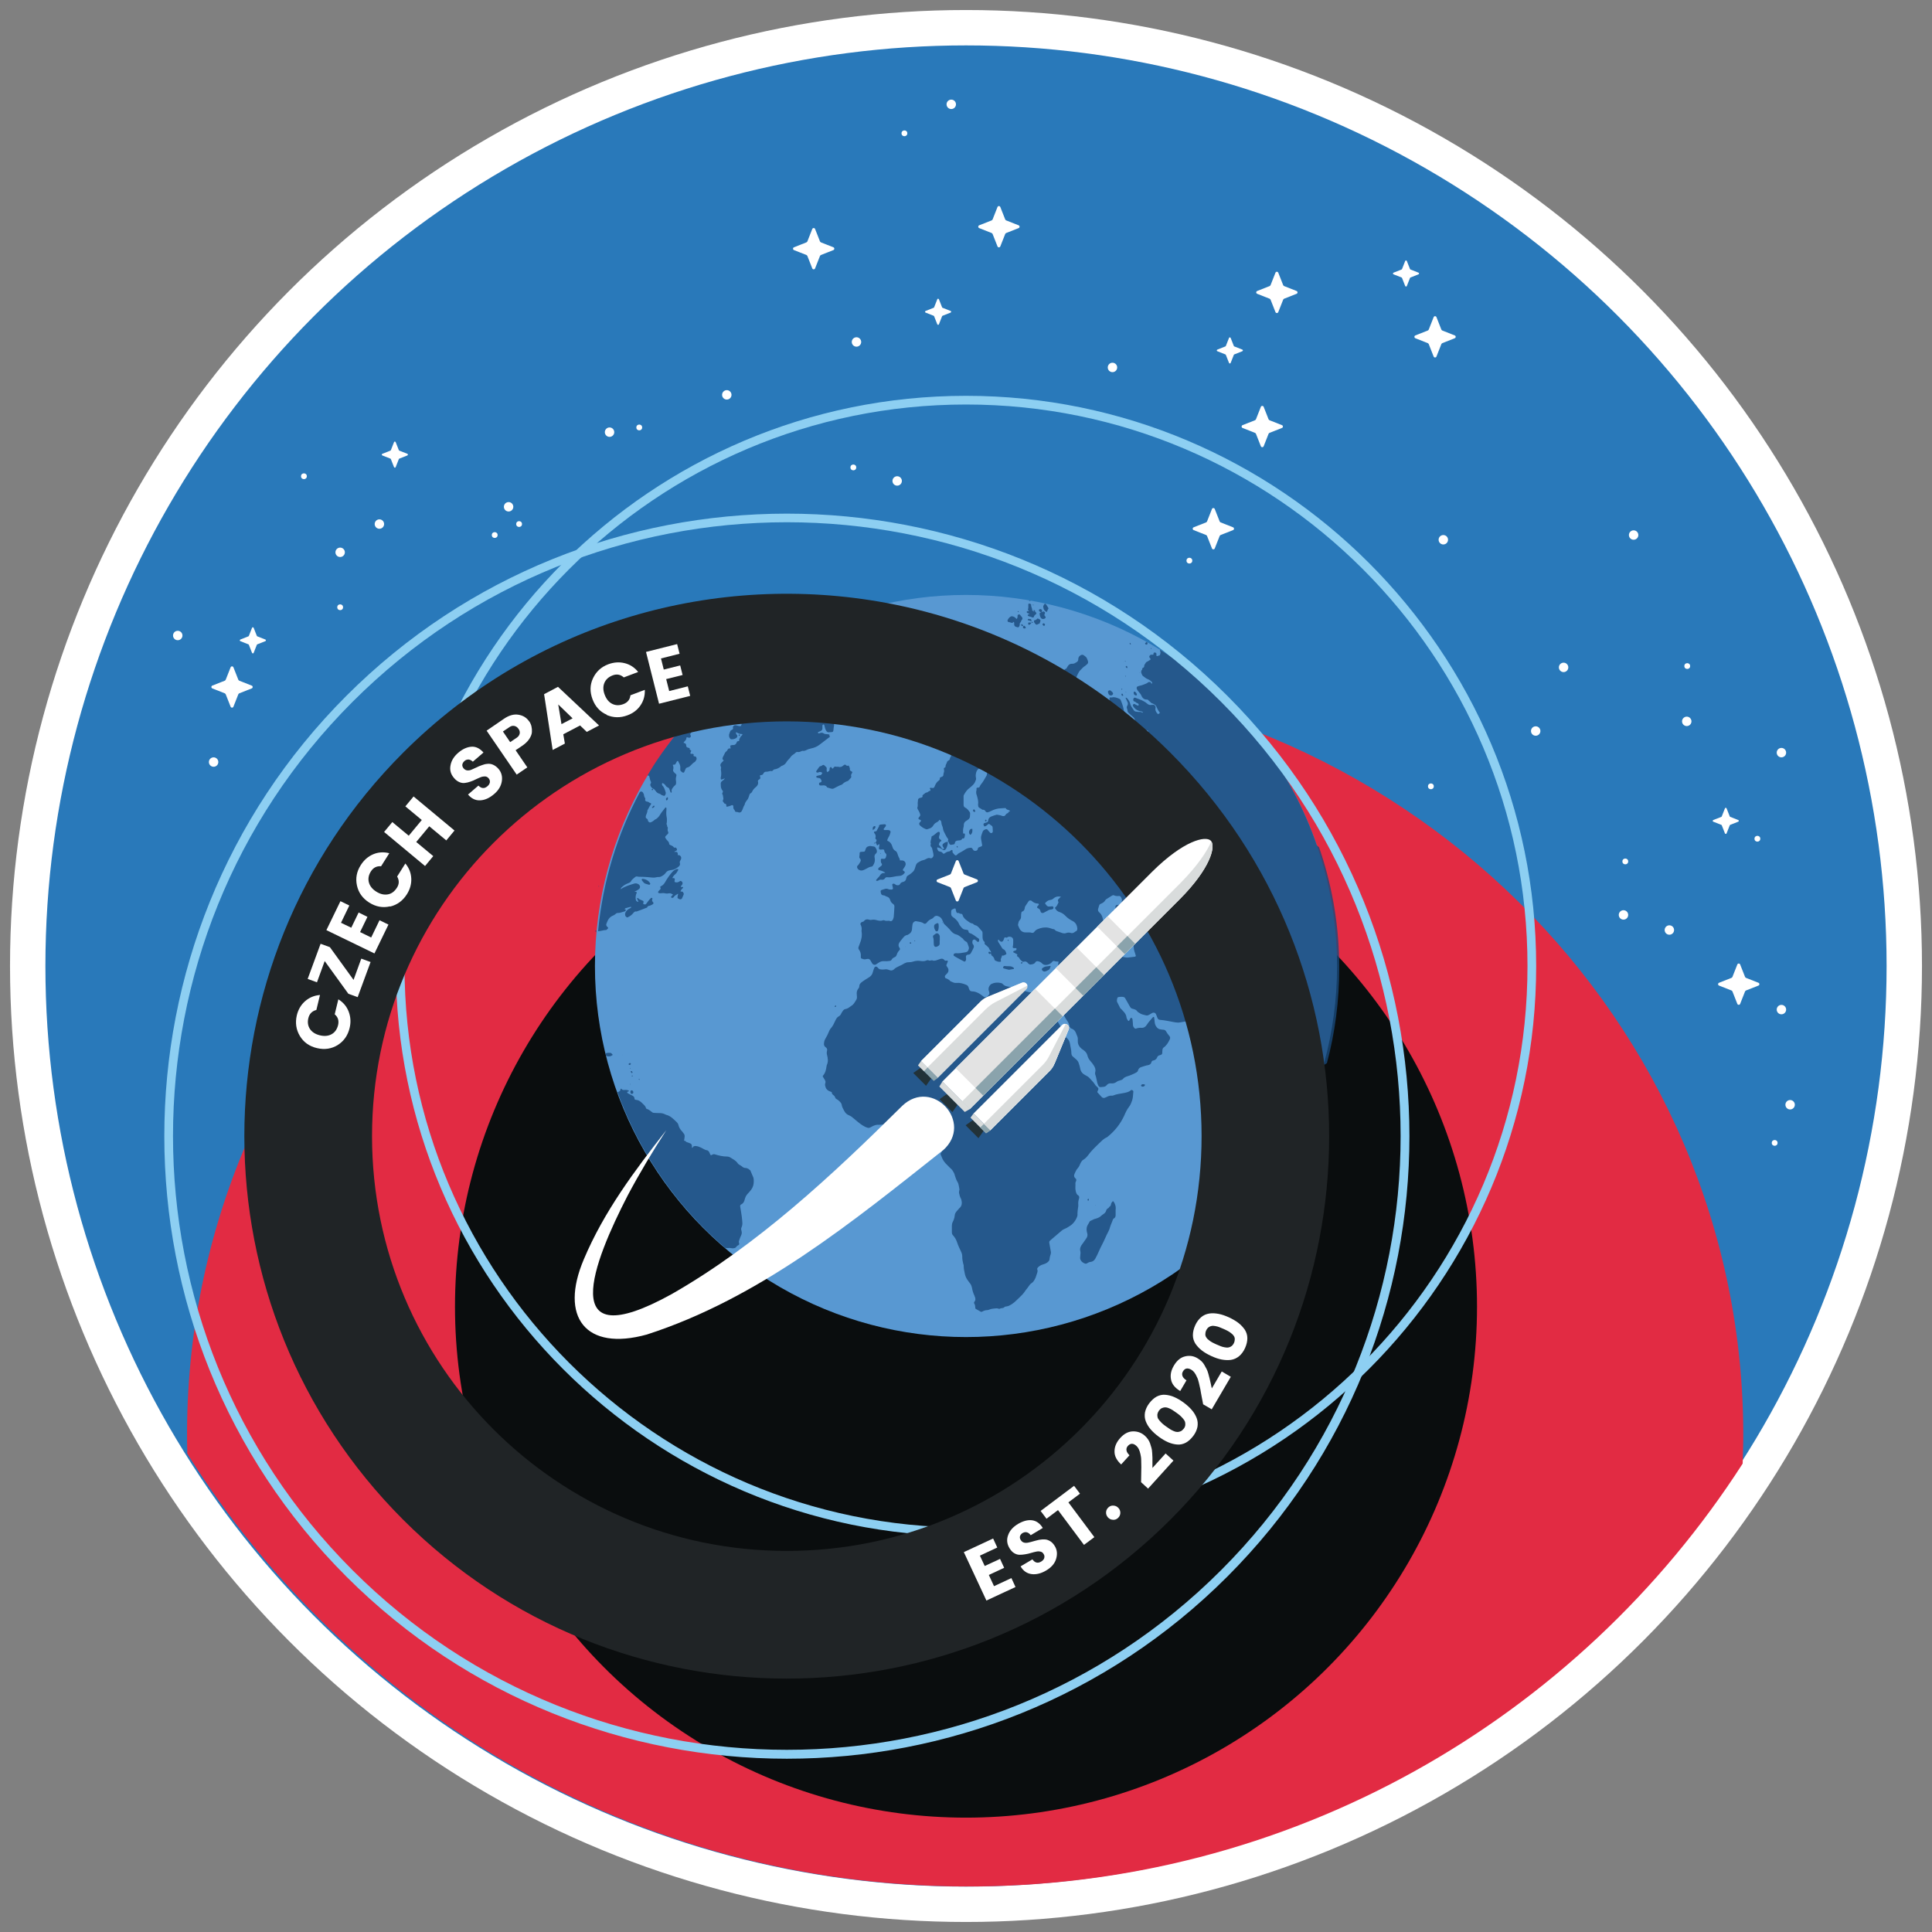 <?xml version="1.0" encoding="UTF-8"?>
<svg xmlns="http://www.w3.org/2000/svg" id="Vrstva_1" data-name="Vrstva 1" viewBox="0 0 160 160">
  <rect x="0" y="0" width="160" height="160" fill="#808080" stroke="none"/>
  <defs>
    <style>
      .cls-1 {
        fill: #8aa3ac;
      }

      .cls-2 {
        fill: #e3e3e3;
      }

      .cls-3 {
        fill: #e22b43;
      }

      .cls-4 {
        fill: #0a0d0e;
      }

      .cls-5 {
        fill: #2979ba;
      }

      .cls-6 {
        fill: #202426;
      }

      .cls-7 {
        fill: #5898d2;
      }

      .cls-8 {
        fill: #fff;
      }

      .cls-9 {
        opacity: .8;
      }

      .cls-10 {
        fill: #18487a;
      }

      .cls-11 {
        fill: #8dcff2;
      }

      .cls-12 {
        fill: #223238;
      }

      .cls-13 {
        fill: #d9dcdc;
      }
    </style>
  </defs>
  <circle class="cls-8" cx="80" cy="80" r="79.17"></circle>
  <circle class="cls-5" cx="80" cy="80" r="76.24"></circle>
  <path class="cls-3" d="M80.33,56.02c-35.59-.23-64.62,27.7-64.84,62.38,0,.66,0,1.32.02,1.98,13.39,21.38,37.09,35.67,64.18,35.85,27.1.17,50.98-13.81,64.63-35.02.02-.66.04-1.32.05-1.98.22-34.68-28.45-62.98-64.04-63.2Z"></path>
  <circle class="cls-4" cx="80" cy="108.21" r="42.32"></circle>
  <g>
    <g>
      <path class="cls-8" d="M67.98,21.12l1.04-.41c.1-.04.1-.19,0-.23l-1.04-.41s-.06-.04-.07-.07l-.41-1.04c-.04-.1-.19-.1-.23,0l-.41,1.04s-.04.06-.07.07l-1.04.41c-.1.04-.1.19,0,.23l1.04.41s.06.04.07.07l.41,1.04c.04.1.19.1.23,0l.41-1.04s.04-.06.07-.07Z"></path>
      <path class="cls-8" d="M83.32,19.3l1.04-.41c.1-.04.1-.19,0-.23l-1.04-.41s-.06-.04-.07-.07l-.41-1.04c-.04-.1-.19-.1-.23,0l-.41,1.04s-.04.06-.07.07l-1.04.41c-.1.04-.1.19,0,.23l1.04.41s.06.04.07.07l.41,1.04c.04.1.19.1.23,0l.41-1.04s.04-.06.07-.07Z"></path>
      <path class="cls-8" d="M106.34,24.74l1.04-.41c.1-.04.1-.19,0-.23l-1.04-.41s-.06-.04-.07-.07l-.41-1.04c-.04-.1-.19-.1-.23,0l-.41,1.04s-.04.06-.07.07l-1.04.41c-.1.04-.1.19,0,.23l1.04.41s.06.04.07.07l.41,1.04c.04.1.19.1.23,0l.41-1.04s.04-.06.07-.07Z"></path>
      <path class="cls-8" d="M105.13,35.85l1.04-.41c.1-.04.1-.19,0-.23l-1.04-.41s-.06-.04-.07-.07l-.41-1.04c-.04-.1-.19-.1-.23,0l-.41,1.04s-.04.06-.07.07l-1.04.41c-.1.04-.1.19,0,.23l1.04.41s.06.04.07.07l.41,1.04c.04.1.19.1.23,0l.41-1.04s.04-.06.07-.07Z"></path>
      <path class="cls-8" d="M101.08,44.31l1.04-.41c.1-.04.1-.19,0-.23l-1.04-.41s-.06-.04-.07-.07l-.41-1.04c-.04-.1-.19-.1-.23,0l-.41,1.04s-.04.06-.07.07l-1.04.41c-.1.04-.1.19,0,.23l1.04.41s.06.04.07.07l.41,1.04c.04.1.19.1.23,0l.41-1.04s.04-.06.07-.07Z"></path>
      <path class="cls-8" d="M119.44,28.42l1.04-.41c.1-.04.1-.19,0-.23l-1.04-.41s-.06-.04-.07-.07l-.41-1.04c-.04-.1-.19-.1-.23,0l-.41,1.04s-.04.06-.07.07l-1.04.41c-.1.04-.1.19,0,.23l1.04.41s.06.04.07.07l.41,1.04c.04.1.19.1.23,0l.41-1.04s.04-.06.07-.07Z"></path>
      <path class="cls-8" d="M116.81,22.98l.66-.26c.07-.03.07-.12,0-.14l-.66-.26s-.04-.02-.04-.04l-.26-.66c-.03-.07-.12-.07-.14,0l-.26.66s-.02.04-.04.04l-.66.26c-.07.03-.07.12,0,.14l.66.26s.04.02.04.04l.26.66c.03.07.12.07.14,0l.26-.66s.02-.04.04-.04Z"></path>
      <path class="cls-8" d="M102.22,29.35l.66-.26c.07-.03.07-.12,0-.14l-.66-.26s-.04-.02-.04-.04l-.26-.66c-.03-.07-.12-.07-.14,0l-.26.66s-.02.04-.04.04l-.66.26c-.07.03-.07.12,0,.14l.66.26s.04.02.04.04l.26.66c.03.07.12.07.14,0l.26-.66s.02-.04.04-.04Z"></path>
      <path class="cls-8" d="M78.06,26.15l.66-.26c.07-.03.07-.12,0-.14l-.66-.26s-.04-.02-.04-.04l-.26-.66c-.03-.07-.12-.07-.14,0l-.26.66s-.02.04-.04.04l-.66.26c-.07.03-.07.12,0,.14l.66.26s.04.02.04.04l.26.66c.03.07.12.07.14,0l.26-.66s.02-.04.04-.04Z"></path>
    </g>
    <circle class="cls-8" cx="74.3" cy="39.83" r=".39"></circle>
    <circle class="cls-8" cx="25.17" cy="39.44" r=".24"></circle>
    <circle class="cls-8" cx="40.97" cy="44.31" r=".24"></circle>
    <circle class="cls-8" cx="42.12" cy="41.97" r=".39"></circle>
    <circle class="cls-8" cx="42.99" cy="43.4" r=".24"></circle>
    <circle class="cls-8" cx="31.42" cy="43.4" r=".39"></circle>
    <circle class="cls-8" cx="28.17" cy="45.74" r=".39"></circle>
    <circle class="cls-8" cx="28.17" cy="50.29" r=".24"></circle>
    <circle class="cls-8" cx="14.72" cy="52.63" r=".39"></circle>
    <circle class="cls-8" cx="17.69" cy="63.11" r=".39"></circle>
    <circle class="cls-8" cx="52.94" cy="35.4" r=".24"></circle>
    <circle class="cls-8" cx="50.48" cy="35.79" r=".39"></circle>
    <path class="cls-8" d="M33.07,37.98l.66-.26c.07-.03.07-.12,0-.14l-.66-.26s-.04-.02-.04-.04l-.26-.66c-.03-.07-.12-.07-.14,0l-.26.66s-.02.04-.04.04l-.66.26c-.07.03-.07.12,0,.14l.66.26s.04.02.04.04l.26.66c.03.07.12.07.14,0l.26-.66s.02-.04.04-.04Z"></path>
    <path class="cls-8" d="M21.31,53.36l.66-.26c.07-.03.07-.12,0-.14l-.66-.26s-.04-.02-.04-.04l-.26-.66c-.03-.07-.12-.07-.14,0l-.26.66s-.02.04-.04.04l-.66.26c-.07.03-.07.12,0,.14l.66.26s.04.02.04.04l.26.66c.03.07.12.07.14,0l.26-.66s.02-.04.04-.04Z"></path>
    <path class="cls-8" d="M19.81,57.42l1.04-.41c.1-.04.1-.19,0-.23l-1.04-.41s-.06-.04-.07-.07l-.41-1.04c-.04-.1-.19-.1-.23,0l-.41,1.04s-.04.06-.07.07l-1.04.41c-.1.04-.1.19,0,.23l1.04.41s.06.04.07.07l.41,1.04c.04.1.19.1.23,0l.41-1.04s.04-.06.07-.07Z"></path>
    <g>
      <circle class="cls-8" cx="118.5" cy="65.12" r=".24"></circle>
      <circle class="cls-8" cx="147.53" cy="83.61" r=".39"></circle>
      <circle class="cls-8" cx="127.18" cy="60.54" r=".39"></circle>
      <circle class="cls-8" cx="135.29" cy="44.31" r=".39"></circle>
      <circle class="cls-8" cx="129.49" cy="55.27" r=".39"></circle>
      <circle class="cls-8" cx="134.6" cy="71.34" r=".24"></circle>
      <circle class="cls-8" cx="138.25" cy="77.02" r=".39"></circle>
      <circle class="cls-8" cx="145.54" cy="69.46" r=".24"></circle>
      <circle class="cls-8" cx="139.69" cy="59.74" r=".39"></circle>
      <circle class="cls-8" cx="139.73" cy="55.16" r=".24"></circle>
      <circle class="cls-8" cx="147.53" cy="62.33" r=".39"></circle>
      <circle class="cls-8" cx="134.45" cy="75.77" r=".39"></circle>
      <path class="cls-8" d="M143.29,68.31l.66-.26c.07-.03.07-.12,0-.14l-.66-.26s-.04-.02-.04-.04l-.26-.66c-.03-.07-.12-.07-.14,0l-.26.66s-.02.04-.04.04l-.66.26c-.07.03-.07.12,0,.14l.66.26s.04.02.04.04l.26.66c.03.07.12.07.14,0l.26-.66s.02-.04.04-.04Z"></path>
      <path class="cls-8" d="M144.59,82.03l1.04-.41c.1-.04.1-.19,0-.23l-1.04-.41s-.06-.04-.07-.07l-.41-1.04c-.04-.1-.19-.1-.23,0l-.41,1.04s-.04.06-.07.07l-1.04.41c-.1.04-.1.19,0,.23l1.04.41s.06.04.07.07l.41,1.04c.04.1.19.1.23,0l.41-1.04s.04-.06.07-.07Z"></path>
    </g>
    <g>
      <circle class="cls-8" cx="98.5" cy="46.43" r=".24"></circle>
      <circle class="cls-8" cx="92.13" cy="30.43" r=".39"></circle>
      <circle class="cls-8" cx="119.53" cy="44.7" r=".39"></circle>
      <circle class="cls-8" cx="78.78" cy="8.64" r=".39"></circle>
      <circle class="cls-8" cx="70.67" cy="38.71" r=".24"></circle>
      <circle class="cls-8" cx="70.93" cy="28.32" r=".39"></circle>
      <circle class="cls-8" cx="60.19" cy="32.7" r=".39"></circle>
      <circle class="cls-8" cx="74.9" cy="11.04" r=".24"></circle>
    </g>
    <circle class="cls-8" cx="148.25" cy="91.49" r=".39"></circle>
    <circle class="cls-8" cx="146.97" cy="94.65" r=".24"></circle>
  </g>
  <path class="cls-11" d="M80,127.22c-26.04,0-47.22-21.18-47.22-47.22s21.18-47.22,47.22-47.22,47.22,21.18,47.22,47.22-21.18,47.22-47.22,47.22ZM80,33.5c-25.64,0-46.5,20.86-46.5,46.5s20.86,46.5,46.5,46.5,46.5-20.86,46.5-46.5-20.86-46.5-46.5-46.5Z"></path>
  <circle class="cls-7" cx="80" cy="80" r="30.73"></circle>
  <g class="cls-9">
    <path class="cls-10" d="M49.61,73.41s0-.02,0-.03c0,0-.02-.01-.03,0-.01,0-.02.01-.03.02,0,0,.01.02.02.02,0,0,.02,0,.03,0Z"></path>
    <path class="cls-10" d="M97.94,54.69s-.03-.02-.03,0c0,.02-.02.04-.01.05.06.1.13.12.21.14-.04-.04-.07-.08-.1-.12-.02-.02-.04-.04-.07-.06Z"></path>
    <path class="cls-10" d="M98.11,54.87s0,0,0,.01c0,0,0,0,0,0,0,0-.01,0-.01,0Z"></path>
    <path class="cls-10" d="M49.32,77.09s-.04,0-.04,0c-.01.03,0,.05.04.05.03,0,.05,0,.08.02,0,0,0,0,0,.02,0-.03,0-.07,0-.1-.02,0-.04,0-.05,0-.01,0-.03,0-.04,0Z"></path>
    <path class="cls-10" d="M56.88,59.62s0,0,0,0c0,.01-.01.02-.02.03,0,0,.01-.01.02-.02,0,0,0,0,0,0Z"></path>
    <path class="cls-10" d="M110.83,90.54s0,0,0,.01h0s0,0-.01-.01Z"></path>
    <path class="cls-10" d="M109.06,70.01c-2.07-6.01-5.94-11.18-10.98-14.85,0,0,.01,0,.02,0,.05-.06.13-.11.2-.15,0,0,0-.03,0-.03-.02-.02-.04-.04-.06-.05-.04-.02-.07-.03-.11-.04-.02.06-.05.11-.08.17-.01.02-.02.05-.02.07-.63-.46-1.28-.9-1.95-1.31,0,0,0,0,0,0-.02.02-.03.05-.01.09.01.04.05.08.04.11,0,.08-.03.15-.05.22,0,.02-.02.03-.04.04-.07.02-.13.04-.21.06-.01,0-.04-.02-.04-.05,0-.05,0-.1,0-.15,0-.05-.07-.1-.11-.1-.07,0-.14,0-.13.09,0,.05,0,.09-.05.09-.04,0-.08,0-.13,0-.08,0-.12.05-.15.1-.04.06-.03.11.05.2.04.04.05.08.03.1-.07.05-.15.11-.23.15-.07.04-.15.06-.18.15-.04.08-.11.12-.11.23,0,.07-.03.14-.1.15-.09.02-.04.15-.1.19-.04.02-.04.07-.05.12-.02.09.03.18.07.27.02.06.06.09.11.13.11.08.21.17.33.22.13.05.25.12.36.24.02.02.04.05.04.08,0,.02,0,.05-.02.06-.04.03-.06-.02-.08-.06-.02-.04-.05-.08-.09-.07-.05,0-.11,0-.14.02-.09.09-.22.13-.34.18-.12.05-.25.09-.39.12-.04.01-.09.02-.13.04-.12.04-.13.16-.03.32.04.06.09.12.14.18.07.08.14.16.18.26.02.05.05.11.09.16.04.05.08.09.13.12.1.06.21.05.31.06.1.09.2.18.3.28.02.02.05.02.08.03.06.03.13.06.19.1.05.03.1.07.13.13.07.18.16.35.28.51.04.04.01.08-.02.09-.04.02-.07.05-.11.07-.01-.02-.03-.05-.05-.06-.14-.15-.2-.3-.15-.46,0-.02,0-.05,0-.08,0-.08-.1-.18-.18-.18-.06,0-.12,0-.18.01-.11.02-.22-.01-.34-.11-.07-.06-.14-.12-.22-.16-.13-.07-.25-.14-.38-.18-.13-.04-.26-.1-.39-.15-.03-.01-.08,0-.1.02-.05.05-.07.12-.05.21,0,.02.03.05.05.07.04.02.08.03.12.04.02.03.05.06.08.08.04.02.08.02.12.05.05.02.08.1.07.14-.01.04-.05.05-.09.04-.05-.02-.1-.05-.15-.07-.04-.02-.07-.05-.11-.06-.05-.01-.1.02-.12.06-.02.03-.02.08,0,.11.1.16.22.29.39.36.09.04.18.07.28.08.04,0,.08.02.11.04.01,0,.02.02.03.03.02.03,0,.05-.03.04-.06-.03-.13-.07-.19-.06-.11.01-.23-.01-.35-.03-.07-.01-.13-.04-.18-.12-.02-.02-.03-.05-.05-.08-.11-.15-.21-.3-.25-.48-.04-.14-.12-.27-.22-.39-.02-.03-.07-.06-.1-.08-.01,0-.02,0-.04,0,0,0-.02.02-.01.03.05.11.1.21.15.32.04.08.05.17.02.24-.01.02-.02.05-.03.07-.05.07-.07.15-.02.26.05.09.01.2.08.29.07.08.15.15.23.22.05.05.11.1.17.15.09.07.15.16.16.26.02.11.04.22.08.34.07.22.22.4.34.6.03.05.09.08.15.08.1,0,.2-.01.25-.11.07-.11.18-.06.28,0,.01,0,.03.02.03.03,0,0-.01.02-.02.03-.09.08-.19.15-.27.23-.08.08-.06.24.03.35.05.06.11.11.16.17.07.09.12.19.1.28-.03.13-.03.27,0,.42.01.07,0,.14-.02.2-.06.13-.13.24-.13.4,0,.02-.04.04-.06.03-.16-.03-.33-.06-.49-.09-.02,0-.07-.02-.07-.04-.02-.04-.02-.08-.02-.12.04.02.07.04.12.06.15.07.24.03.27-.11.05-.25.06-.51.05-.78,0-.04-.01-.09-.04-.12-.07-.11-.12-.22-.12-.33,0-.07-.05-.14-.11-.19-.06-.05-.13-.09-.19-.13-.08-.07-.15-.15-.2-.25-.16-.33-.33-.65-.48-.98-.09-.2-.21-.37-.38-.5-.09-.07-.15-.15-.17-.26-.04-.28-.14-.56-.25-.83-.02-.06-.07-.11-.12-.13-.21-.09-.42-.17-.61-.11-.04.02-.11-.02-.15,0-.03,0-.06.05-.06.08,0,.07.01.14.02.21.05.22.1.45.14.67.02.12.02.22-.04.31-.07.1-.07.21-.04.35.02.09.04.17.12.22.08.05.15.12.18.21.04.12.14.24.1.37,0,.02,0,.06.01.08.07.12.15.23.23.34,0,0,.05,0,.07,0,.06-.04.12-.04.18.02.13.14.25.27.42.33.02,0,.04.05.05.08.01.07.02.14.02.21,0,.05-.04.07-.08.04-.08-.06-.17-.12-.26-.18-.06-.05-.12-.09-.18-.12-.11-.05-.22-.09-.32-.14-.09-.04-.18-.09-.27-.14-.13.02-.2-.12-.3-.17-.21-.1-.4-.17-.6-.14-.03,0-.05,0-.08,0-.23-.01-.46-.05-.67-.24-.1-.09-.21-.16-.32-.23-.03-.02-.09,0-.1.03,0,.01-.01.02-.01.04-.02.12.02.22.13.31.12.1.27.11.37.24.01.02.05.03.08.03.05.01.1.05.15.09.09.1.18.21.27.32.04.05.04.12,0,.15-.07.07-.16.12-.18.24,0,0-.02.02-.03.02-.02-.02-.05-.03-.06-.05-.02-.05-.04-.12-.06-.17-.04-.07-.13-.12-.18-.09-.09.04-.16.12-.28.1-.01,0-.03,0-.03.02-.02.11-.11.13-.21.12-.1-.01-.2.02-.25.09-.07.09-.17.11-.25.17-.02.02-.07,0-.12,0,0-.03,0-.05,0-.08,0-.12-.05-.22-.13-.31-.09-.01-.16,0-.18.11,0,.02-.03.05-.04.05-.08,0-.1.08-.15.11-.06.03-.13.04-.19.05-.09.02-.16.08-.21.16-.13.18-.27.36-.46.49-.05.03-.07.08-.07.14,0,.07,0,.15-.02.22,0,.03-.02.05-.04.07-.1.11-.33.12-.42.02-.06-.07-.13-.13-.19-.2-.06-.06-.07-.15-.01-.19.06-.05.13-.09.19-.14.04-.03.04-.11,0-.15-.06-.07-.13-.13-.18-.2-.1-.14-.23-.2-.38-.17-.11.02-.21,0-.33-.02,0,0-.02,0-.03.02-.02.02-.02.05.01.07.21.16.29.38.28.63,0,.06,0,.12,0,.18,0,.06.03.12.08.15.11.05.15.15.16.26,0,.06,0,.12,0,.18,0,.06-.06.11-.11.1-.08-.02-.17-.04-.25-.06-.12-.04-.22-.03-.29.09-.03.06-.08.11-.13.15-.08.06-.13.14-.18.22-.11.18-.19.25.05.5.02.02.04.05.05.08.03.06.01.12-.02.17-.02.05-.09.08-.14.05-.21-.12-.44-.17-.63-.33-.04-.03-.08-.03-.13-.04-.04-.01-.09.01-.1.05-.02.05-.03.11-.05.16-.02.06,0,.12.04.17.09.11.19.2.33.21.02,0,.05.02.08.03.04.02.05.07.06.12,0,.07-.07.15-.13.13-.15-.03-.29-.05-.39-.19-.06-.08-.15-.1-.24-.12-.06-.02-.1-.06-.12-.12-.04-.13-.08-.26-.16-.38-.05-.08-.05-.17-.05-.26.01-.22-.06-.34-.26-.42-.08-.04-.15-.07-.22-.14-.06-.08-.16-.12-.21-.21.13,0,.24.05.36.1.31.13.63.23.95.29.25.05.48.02.7-.08.04-.02.07-.04.1-.07.13-.15.22-.32.22-.54,0-.05,0-.13-.04-.17-.1-.13-.18-.29-.33-.36-.07-.03-.11-.09-.17-.15-.07-.06-.13-.1-.22-.12-.14-.03-.27-.1-.39-.2-.11-.1-.24-.18-.36-.26-.36-.22-.45-.25-.84-.26-.06,0-.11.02-.17.02-.07,0-.14-.01-.21-.03-.06-.02-.04-.06-.03-.1.02-.04,0-.09-.04-.12-.05-.04-.1-.06-.15-.09-.06-.03-.11-.03-.15.02-.05.07-.12.11-.21.07-.08-.03-.16-.03-.25-.01-.03,0-.08-.02-.11-.05-.02-.02-.03-.05-.04-.08,0-.03.01-.05.05-.05.07,0,.14-.02.19-.07.05-.05.1-.09.15-.14.03-.02.01-.09-.02-.11-.18-.12-.39-.18-.59-.25-.03,0-.07.02-.1.05-.02.02-.03.05-.05.07-.02.03-.04.04-.06.02-.01,0-.02-.03-.02-.04,0-.04,0-.09,0-.13,0-.08-.06-.14-.12-.16-.06-.02-.11,0-.15.05-.04.04-.07.08-.08.15,0,.04-.01.08-.03.12-.01.02-.04.03-.07.04,0,0-.02-.02-.03-.03-.02-.07-.04-.14-.14-.13-.05,0-.05-.05-.06-.09-.03-.1-.12-.13-.15-.07-.07.11-.22.11-.28.23-.11.02-.18.11-.28.15,0,0-.02,0-.03,0,0-.02,0-.05-.01-.07,0,0-.02,0-.03,0-.18,0-.2.02-.15.18,0,.02,0,.05.01.08-.17-.01-.31.08-.45.15-.01,0-.02.05-.01.08,0,.04.04.08.03.12-.01.05-.07.02-.11.04-.07.02-.13.04-.2.06t0,0h0s0-.08,0-.12c0-.05-.05-.07-.09-.07-.02,0-.05.03-.05.04.02.05.04.1.06.15h0s0,0,.01,0c-.12,0-.21.04-.25.15-.04,0-.08,0-.12,0-.08,0-.13.04-.16.12-.03.09-.03.17.05.24.02.02.05.03.07.05.03.03.02.08-.02.11-.05.03-.09.08-.15.05-.07-.03-.14-.02-.21,0-.04,0-.08-.05-.07-.08.02-.07.05-.14.07-.21,0,0-.02-.02-.02-.03,0,0-.03,0-.03,0-.1.1-.2.21-.29.32-.03.04,0,.08.02.12.04.06.03.11-.02.15-.02.02-.03.04-.04.06.05,0,.1,0,.15,0,.1-.02.19-.05.29-.07.05,0,.11,0,.17.02,0,0,.02.01.02.02,0,0-.02.02-.03.03-.05.03-.1.06-.15.08-.03.01-.06.02-.08.02-.08.02-.08.06-.06.13-.04.03-.1.06-.12.1-.02.05,0,.11,0,.17,0,.03-.03.05-.04.08-.02.04-.06.08-.06.11,0,.09-.03.14-.1.18-.08.04-.14.09-.16.19-.02.08-.09.16-.1.25,0,.08,0,.14-.09.17-.05.02-.06.06-.05.11.02.09.03.17,0,.26-.03.08-.04.18-.05.26-.01.06-.06.1-.12.12-.04.02-.08.02-.12.05-.02.01-.05.04-.05.06,0,.08,0,.15-.08.2-.15.1-.25.25-.32.42-.02.04-.03.09-.05.12-.03.05-.08.09-.15.08-.06,0-.11-.02-.17-.02-.01,0-.03,0-.04.02-.02.02-.02.05,0,.08,0,.01.02.02.03.03.02.05.02.11-.02.12-.13.01-.21.17-.35.15-.09.07-.19.14-.28.22,0,0-.01.03,0,.05.02.1-.04.13-.12.15-.06,0-.12.03-.17.05-.03.02-.07.06-.08.1-.02.06,0,.12-.02.18-.03.16.03.34-.04.49,0,.01,0,.03,0,.05.03.12.12.21.16.32.03.07.07.14.08.21,0,.04,0,.09-.03.13-.03.05-.08.09-.11.14-.02.03,0,.11.03.12.04.02.08.03.12.05.05.02.07.07.04.11-.04.05-.08.09-.12.14-.03.04-.01.14.02.18.15.15.33.27.53.34.03,0,.06.02.08.01.18-.06.38-.09.5-.29.05-.08.1-.15.17-.21.12-.09.28-.12.35-.28,0,0,.03,0,.03,0,.05.04.11.07.12.12.03.08.02.18.05.27.03.1.09.2.1.31.02.18.1.32.18.47.07.14.14.28.24.4.04.05.01.09,0,.13-.01.04-.02.08-.03.12-.16,0-.28.07-.39.18-.04.04-.05.12-.02.18.03.05.07.1.1.16,0,.02,0,.07-.01.08-.02,0-.05,0-.08,0-.01,0-.02-.01-.04-.02-.11-.09-.14-.25-.28-.31-.01,0,0-.05,0-.08.02-.12.07-.2.18-.25.03-.02.03-.05,0-.08-.01-.01-.02-.03-.03-.03-.15-.08-.18-.2-.12-.35.03-.07.05-.15.04-.23,0-.04-.05-.09-.09-.08-.03,0-.06,0-.08.02-.17.1-.29.27-.48.34-.02,0-.04.05-.04.08,0,.18-.13.35-.05.54,0,.02-.01.06-.02.09-.02.06,0,.12.04.17.03.04.07.07.08.12.04.2.11.39.12.59,0,.11-.14.27-.23.24-.12-.04-.23-.03-.35.04-.09.05-.19.1-.3.12-.14.03-.25.11-.37.17-.12.06-.18.15-.22.28-.13.42-.13.43-.45.69-.07.06-.16.09-.23.15-.04.02-.07.07-.08.11-.02.06-.03.12-.05.18-.03.1-.09.16-.19.2-.04.02-.09.02-.13.04-.08.03-.13.07-.17.15-.05.1-.14.11-.24.1-.08,0-.14-.05-.2-.1-.03-.02-.08-.03-.12-.03-.04,0-.1.06-.09.09.02.09.04.18.06.28.01.07-.04.12-.11.12-.11,0-.21,0-.31-.05-.05-.02-.12-.03-.18-.02-.12.03-.23.07-.35.11-.04.01-.08.07-.07.11.02.16.03.32.25.33.09,0,.17.08.25.1.15.04.25.13.29.28.04.15.12.25.24.33.09.06.12.14.11.24-.01.26-.03.52-.05.77,0,.1-.04.19-.07.28-.03.08-.15.17-.22.13-.16-.07-.33.03-.49-.06-.04-.02-.09-.02-.13,0-.15.06-.31.03-.45,0-.16-.05-.32-.08-.49-.04-.04.01-.1.01-.14,0-.19-.07-.35-.07-.5.12-.02.03-.08.03-.12.05-.03,0-.06.02-.08.04-.05.03-.09.12-.07.16.08.16.13.32.09.51,0,.02,0,.03,0,.05.06.36,0,.71-.15,1.05-.04.09-.07.18-.1.27-.02.06-.02.13.02.19.13.17.19.36.17.58,0,.03,0,.07,0,.1,0,.03.03.07.05.08.12.03.22.1.35.06.06-.02.12-.02.18-.03.08,0,.15.03.2.1.06.09.11.19.17.29.06.09.2.13.29.08.07-.04.13-.08.2-.13.16-.12.33-.17.52-.15.14.01.28,0,.41-.02.08,0,.15-.04.19-.12.05-.09.13-.14.22-.18.09-.03.15-.09.19-.2.04-.14.11-.27.22-.38.05-.05.07-.12.03-.18-.18-.23-.08-.42.08-.61.04-.05.08-.1.12-.15.12-.15.23-.31.44-.33.21-.1.37-.24.38-.51,0-.1.02-.19.03-.29,0-.05.02-.1.03-.14.03-.12.18-.22.28-.2.21.05.43.04.62.18.08.06.19.04.25-.05.12-.16.26-.27.45-.34.05-.02.1-.07.14-.12.11-.13.23-.14.38-.08.14.05.24.13.31.28.05.12.11.23.16.35.19.18.39.36.56.57.12.15.28.27.46.31.22.05.37.23.55.35.06.12.16.19.27.25.04.02.08.06.09.1.05.12.09.25.13.37,0,.03,0,.07,0,.1-.04.14-.08.26-.26.3-.28.05-.55.11-.83.08-.04,0-.09.02-.13.04-.02.01-.04.05-.05.08,0,.03,0,.08.02.09.09.06.18.12.28.17.19.11.39.21.58.31.03.02.1-.02.12-.06.02-.05.04-.09.04-.14,0-.06-.02-.13-.02-.19,0-.1.08-.18.18-.18.1,0,.18-.03.23-.12.08-.14.15-.28.22-.43.05-.09.04-.19-.02-.28-.03-.04-.06-.08-.07-.12-.01-.06,0-.13.01-.19.02-.1.15-.15.22-.09.08.05.14.12.21.18.02,0,.06,0,.08-.02.06-.09.06-.22-.01-.27-.24-.14-.44-.36-.72-.44-.09-.03-.11-.09-.12-.18,0-.03-.03-.07-.05-.07-.06-.02-.12-.04-.18-.04-.15,0-.26-.08-.36-.2-.07-.08-.15-.18-.19-.28-.07-.19-.21-.32-.35-.45-.06-.05-.13-.09-.19-.14-.08-.06-.11-.15-.11-.25,0-.08,0-.16.01-.24,0-.05.04-.09.08-.11.07-.04.14-.07.21-.09.02,0,.07.02.07.04.02.08.03.16.05.23.02.06.07.13.13.11.1-.03.17.08.26.07.07-.01.12.04.14.1.06.22.21.35.38.47.14.1.27.22.45.23.07.06.14.13.24.15.11.02.19.1.27.18.08.09.16.2.25.29.05.05.06.11.06.18,0,.1,0,.2,0,.29,0,.17.02.32.16.43,0,0,.02.03.02.04-.05.15.06.2.15.27.07.06.13.13.2.2.02.15.17.22.18.38,0,0,0,0-.01-.01h0s-.04-.01-.06-.02c-.01,0-.02-.02-.04-.03-.02-.02-.06-.03-.08,0-.02.02-.03.06-.03.08,0,.02.03.06.05.07.05,0,.11,0,.16,0v.02s0,0,.02-.01c0,.03,0,.07,0,.11.12.09.24.19.27.37,0,.04.06.08.1.1.11.05.23.09.36.08.06,0,.1-.04.07-.09-.07-.16.09-.26.08-.41,0,0,.03-.02.04-.02.12.04.2-.06.3-.09.03,0,.04-.04.03-.08-.04-.13-.08-.25-.19-.32-.05-.03-.12-.06-.15-.11-.11-.17-.22-.35-.33-.53-.02-.02-.01-.06-.02-.1,0-.02,0-.03,0-.05.02-.04.05-.04.08,0,.02.02.04.05.06.07.14.12.26.08.32-.08.02-.06.04-.12.07-.18,0-.02.05-.04.07-.03.06.02.11.04.17,0,.08-.07.17-.06.26-.05.13.02.23.13.23.26,0,.2.01.39-.04.58-.01.04.04.1.08.1.05,0,.09,0,.14,0,.02,0,.03,0,.05,0,.02,0,.03.02.04.03,0,.03,0,.07,0,.09-.05.1-.16.08-.23.13-.01,0-.03.02-.03.03-.02.04,0,.07.03.08.06.03.11.06.17.09.04.02.09.04.12.07.05.05-.07.11,0,.15.08.06.16.11.2.2.04.09.12.14.19.21.05.05.11.06.17.04.13-.04.24,0,.33.12.02.04.07.06.11.09.02.02.06.03.09.03.15-.02.32-.03.41-.18.07-.12.18-.11.28-.08.11.03.2.08.28.17.13.13.27.14.43.11.17-.03.31-.12.42-.26.04-.05.1-.07.17-.05.11.05.23.03.35.05-.05.17-.04.35,0,.52.03.17.02.33-.01.49-.04.13-.07.25-.11.38-.05.17-.13.33-.16.51-.02.16-.11.31-.21.44-.04.06-.09.1-.15.1-.22,0-.45.05-.68-.06-.08-.04-.18-.04-.27-.05-.21-.02-.39.05-.57.16-.08.05-.17.06-.27.04-.33-.08-.65-.18-.99-.22-.12-.02-.25-.03-.35-.1-.15-.1-.31-.13-.48-.16-.14-.02-.27-.08-.37-.19-.04-.05-.1-.08-.16-.09-.26-.06-.52-.05-.77.07-.16.08-.3.33-.24.54.02.06.04.12.05.19.02.07,0,.13-.05.19-.03.04-.06.08-.09.11-.09.08-.21.1-.3.05-.05-.03-.1-.08-.15-.11-.08-.05-.15-.12-.23-.16-.19-.11-.39-.19-.62-.19-.1,0-.18-.06-.22-.16-.02-.06-.05-.12-.06-.18-.04-.1-.1-.17-.19-.2-.26-.11-.53-.19-.82-.16-.17.02-.31-.06-.45-.12-.02,0-.03-.01-.04-.02-.1-.13-.24-.19-.39-.25-.07-.02-.09-.16-.05-.22.06-.07.14-.14.2-.21.09-.11.1-.25.05-.38-.03-.07-.09-.13-.13-.2-.02-.02-.02-.07-.01-.09.03-.09.07-.18.11-.27.02-.05-.02-.1-.08-.09-.08.02-.15.03-.21-.05-.09-.12-.22-.12-.34-.08-.12.03-.24.09-.35.12-.07.02-.15.02-.23.02-.12-.09-.25.04-.36-.02-.13-.07-.24.04-.35.05-.09.01-.19.02-.28,0-.23-.04-.46-.03-.69.05-.12.04-.25.04-.37.05-.11,0-.21.03-.31.08-.16.1-.33.19-.5.26-.13.06-.25.12-.36.22-.12.13-.28.15-.43.08-.12-.05-.23-.07-.35-.05-.12.02-.25.02-.37,0-.06,0-.11-.05-.16-.08-.02-.02-.04-.05-.06-.07-.12-.13-.25-.1-.31.08-.03.09-.07.19-.09.28-.05.23-.18.37-.37.48-.16.09-.32.2-.48.31-.14.1-.28.21-.28.42,0,.08-.06.15-.11.22-.07.11-.11.23-.1.37.01.1.01.2.02.3,0,.08-.02.16-.07.23-.06.1-.12.2-.18.28-.04.05-.08.1-.13.14-.07.06-.16.1-.23.16-.1.08-.21.14-.33.16-.12.02-.19.09-.25.19-.04.06-.08.11-.1.16-.05.13-.13.22-.25.28-.12.07-.19.2-.25.33-.11.23-.21.47-.39.66-.04.04-.07.1-.1.16-.1.25-.22.5-.36.73-.06.1-.08.21-.09.32-.02.15.02.26.14.34.11.07.14.18.11.3-.03.11-.03.21,0,.33.08.29.11.58-.02.85-.01.03-.02.07-.02.1-.04.28-.1.56-.3.78-.02.01-.02.07,0,.08.05.09.1.16.15.25.05.08.09.17.05.27-.06.15,0,.28.05.42.05.1.14.18.23.23.08.04.17.07.25.1,0,.1.04.18.12.24.08.05.14.12.17.22.02.06.07.11.12.13.13.07.23.16.32.27.04.05.08.11.09.16.02.2.12.37.21.53.09.18.22.31.41.38.13.05.24.14.35.23.25.21.5.43.78.61.13.08.27.15.42.19.04.01.09.01.13,0,.1-.04.19-.09.28-.14.16-.08.33-.13.52-.11.12,0,.24-.01.36-.03.18-.03.36,0,.53.08.04.02.08.03.13.04.09.03.18.02.27,0,.1-.04.2-.07.3-.1.08-.04.17-.07.24-.12.11-.08.24-.13.37-.17.13-.04.26-.12.39-.13.2-.02.38-.12.58-.08.05,0,.09,0,.13.02.18.07.32.19.39.38.04.09.07.18.11.27.08.16.21.23.37.24.05,0,.09,0,.14-.01.19-.03.39-.06.58-.11.12-.03.21-.03.27.09.03.05.08.1.13.13.16.11.18.28.19.45,0,.11-.03.22-.06.33-.03.09-.1.16-.12.25-.02.1.02.22,0,.33-.04.16-.06.35-.18.47-.02.02-.02.05-.02.08,0,.02,0,.03,0,.05.2.51.27.61.66.99.06.07.13.13.2.19.11.1.19.24.26.38.03.07.05.15.07.22.05.18.12.35.21.5.11.18.11.41.16.62,0,.04-.03.08-.03.13,0,.06-.02.13,0,.18.03.13.06.27.12.39.03.05.06.11.07.16.06.25.05.5-.16.68-.09.08-.15.18-.24.27-.08.09-.14.2-.15.32-.02.2-.08.39-.17.56-.05.1-.07.2-.07.3,0,.18,0,.36,0,.55,0,.09.02.18.09.25.16.17.28.38.35.61.08.24.19.47.29.68.08.16.14.32.13.5,0,.19.03.38.08.56.02.07.05.14.04.21,0,.21.05.41.09.61.04.22.13.41.26.58.07.09.13.19.2.27.07.09.1.19.13.31.04.22.1.45.2.65.02.05.04.1.06.16.04.13.05.25-.05.36-.04.05-.05.12-.01.16.07.11.07.24.08.36,0,.03.02.07.03.07.14.08.28.16.42.24.03.02.09.01.11,0,.13-.08.27-.13.42-.13.06,0,.13-.02.19-.05.12-.05.23-.07.36-.08.13,0,.27-.05.39.01.03.01.09.02.12,0,.11-.08.27,0,.38-.14.02-.02.07-.04.11-.04.2-.01.36-.11.53-.22.24-.16.43-.38.65-.58.14-.13.27-.27.38-.43.1-.16.24-.3.34-.46.06-.09.12-.17.21-.23.18-.11.28-.3.36-.49.05-.14.1-.28.14-.42.02-.07.03-.15,0-.21-.04-.09.01-.17.08-.23.1-.09.21-.16.34-.2.13-.04.27-.08.39-.17.1-.07.19-.16.2-.28.01-.15.05-.29.1-.44.02-.07.02-.15,0-.22-.04-.22-.08-.45-.12-.67-.02-.08,0-.16.06-.21.32-.27.64-.55.96-.82.09-.08.21-.14.31-.18.13-.05.24-.13.35-.2.26-.15.44-.38.57-.65.06-.13.1-.25.08-.39,0-.13.02-.27.04-.41.01-.1.04-.21.03-.32-.02-.18.01-.36.07-.54.02-.09,0-.18-.07-.23-.15-.08-.19-.24-.22-.4-.05-.2,0-.42-.02-.62,0-.04.02-.09.04-.13.05-.1.05-.19-.02-.25-.15-.12-.16-.26-.07-.44.07-.14.12-.28.24-.41.13-.13.18-.33.27-.49.05-.08.1-.16.19-.21.15-.09.27-.21.38-.35.27-.38.6-.69.93-1.01.19-.18.38-.39.62-.49.03-.01.05-.04.08-.05.58-.47,1.05-1.04,1.38-1.75.11-.26.23-.52.41-.75.12-.15.18-.33.25-.52.08-.25.07-.5.1-.75,0-.05-.11-.13-.16-.11-.02,0-.03,0-.04.02-.18.15-.39.19-.59.23-.29.06-.59.08-.87.2-.04.02-.09.02-.13.02-.17-.02-.32.05-.47.13-.04.02-.09.04-.13.05-.06.02-.12,0-.17-.02-.04-.02-.07-.06-.1-.09-.1-.11-.2-.22-.3-.33-.04-.04-.02-.08,0-.12.09-.18.09-.22-.02-.33-.08-.07-.16-.14-.21-.23-.12-.2-.3-.35-.44-.52-.09-.1-.21-.17-.33-.23-.22-.11-.39-.27-.44-.55-.02-.14-.07-.27-.11-.41-.04-.15-.12-.26-.22-.35-.1-.08-.19-.16-.28-.24-.07-.06-.12-.15-.12-.25,0-.28-.08-.54-.12-.81-.04-.26-.18-.44-.38-.57-.04-.02-.09-.03-.13-.06-.03-.03-.05-.08-.07-.12-.02-.05-.03-.1-.02-.14.02-.17-.03-.32-.13-.45-.05-.06-.08-.14-.12-.21-.18-.3-.36-.61-.44-.97-.01-.06-.05-.12-.08-.18-.02-.05,0-.1.06-.1.06,0,.13.02.18-.03.04-.05.09-.09.16-.09.08,0,.13.06.18.13.04.05.07.11.11.16.18.23.28.5.45.73.1.13.16.27.19.44.02.1.08.18.18.21.19.06.3.2.37.39.02.06.05.12.07.18.05.1.08.21.07.33,0,.05,0,.1,0,.15,0,.26.13.46.31.61.07.06.16.1.22.16.12.1.22.22.26.38.04.19.14.35.26.49.1.11.2.24.28.37.1.16.17.33.11.54-.01.07-.02.13,0,.19.09.22.11.46.17.68.03.09.05.18.1.26.04.08.1.11.18.11.07,0,.15-.01.22-.02.11-.01.21-.05.28-.14.1-.13.22-.16.36-.15.17.02.33-.02.47-.13.09-.07.19-.09.29-.12.09-.02.18-.05.24-.13.07-.09.17-.14.27-.18.16-.05.32-.1.47-.17.13-.05.25-.12.37-.18.05-.03.1-.08.12-.15.04-.16.14-.25.28-.29.18-.06.37-.13.56-.16.13-.03.23-.08.27-.22.02-.09.07-.15.15-.16.16-.03.28-.12.34-.28.02-.08.1-.13.17-.15.05-.02.12-.03.17-.06.03-.02.07-.07.07-.11.01-.09,0-.19.02-.28,0-.08.04-.16.11-.21.22-.15.36-.39.48-.63.08-.16.06-.24-.07-.38-.08-.09-.15-.19-.21-.3-.05-.09-.11-.14-.21-.15-.12-.01-.24-.02-.35-.05-.07-.02-.13-.06-.19-.12-.1-.11-.18-.25-.2-.42-.01-.15-.03-.29-.05-.43,0-.02-.01-.04-.02-.04-.03,0-.07,0-.08.02-.17.21-.36.39-.5.62-.11.18-.25.27-.45.26-.15-.01-.29,0-.44.06-.06.03-.11,0-.16-.06-.05-.06-.1-.12-.1-.21-.01-.16-.02-.33-.04-.48,0-.03-.01-.06-.03-.09-.02-.02-.05-.05-.07-.05-.02,0-.06.01-.07.04-.04.05-.05.11-.09.17-.04.07-.08.07-.13,0-.05-.08-.1-.16-.11-.26-.02-.17-.1-.3-.2-.42-.07-.08-.15-.16-.22-.24-.03-.04-.08-.05-.1-.1-.09-.17-.18-.34-.26-.51-.02-.04-.01-.1-.01-.14,0-.07.02-.13.04-.19,0-.02.04-.06.06-.06.08-.02.18-.03.26-.03.08,0,.18,0,.26.05.05.03.09.12.13.19.11.19.22.39.33.58.05.09.11.15.21.17.04.01.09.02.13.04.1.02.19.07.26.17.04.06.11.1.18.14.16.12.36.15.55.2.08.02.15,0,.22-.03.1-.06.21-.12.31-.18.13-.05.25,0,.3.12.04.1.08.21.12.31.04.1.11.14.21.15.41.03.82.13,1.22.2.15.02.28.04.44.01.24-.03.49-.12.74-.05.05.02.11-.01.18-.03.17-.05.35-.05.52-.05.06,0,.12.03.14.1.02.06.06.11.12.14.07.04.11.1.13.18.03.16.11.25.26.27.1.02.18.09.24.19.11.16.27.23.45.24.04,0,.08,0,.11,0-.07.11-.15.18-.28.12-.02,0-.06.01-.07.03-.01.02-.01.07,0,.09.12.15.24.29.38.43.24.25.35.25.64.04.11-.08.19-.18.21-.33.01,0,.02.01.02.02.06.21.13.41.11.63-.01.09-.02.2,0,.28.07.22.08.45.13.68.04.22.16.42.15.67,0,.04.02.08.04.13.06.13.12.27.19.4.09.15.13.33.18.5.02.08.05.17.06.26.03.18.1.34.21.47.06.07.12.16.15.26.06.21.16.41.16.64,0,.14.06.26.13.37.03.04.07.09.1.12.1.09.25.06.35-.06.02-.04.05-.08.07-.12.04-.07.09-.13.16-.16.09-.04.13-.11.17-.21.05-.12.12-.22.24-.28.07-.04.1-.12.1-.19,0-.08-.01-.15-.02-.22,0-.1,0-.18.05-.27.03-.05.05-.12.08-.17.07-.13.09-.27.04-.4-.02-.07-.02-.15-.02-.22,0-.17.02-.34.04-.5.01-.1.07-.18.17-.2.04,0,.1-.02.11-.05.08-.13.2-.18.33-.23.05-.02.09-.08.11-.14.03-.07.04-.16.11-.2.19-.11.31-.3.47-.43.07-.05.13-.13.18-.21.06-.09.13-.17.2-.26.04-.07.1-.1.18-.13.24-.12.41-.3.42-.6,0-.08.07-.14.13-.18.1-.06.22-.08.33-.08.26,0,.5-.06.73-.23.1-.07.22-.06.31-.16,0,0,.05.02.06.04.03.08.05.17.07.26.07.3.21.55.47.69.04.02.07.04.11.06.05.04.07.09.04.19-.04.14-.02.19.1.24.08.03.15.08.18.17,0,.01.01.03.02.04.07.19.1.39.02.61-.03.07-.02.15-.02.22,0,.06.07.15.13.15.15-.01.3-.02.44-.13.03-.02.06-.04.1-.07.67-2.51,1.02-5.15,1.02-7.88,0-3.32-.53-6.52-1.51-9.52-.05-.16-.11-.32-.16-.47ZM83.52,67.31c-.08.04-.17.06-.22.14-.09.17-.22.16-.37.1-.09-.04-.2-.05-.3-.07-.04,0-.09-.02-.13,0-.14.04-.28.09-.41.14-.14.06-.24.16-.25.33,0,.09-.06.14-.13.16-.05.02-.11.03-.17.05-.11.04-.12.12-.04.25,0,0,.01.02.02.03.13,0,.21-.1.3-.17.06-.05.09-.05.15,0,.05.04.09.08.15.11.04.02.07.06.08.11.01.12.02.25.02.37,0,.07-.06.12-.11.13-.04,0-.09,0-.12-.04-.07-.06-.12-.14-.18-.21-.07-.08-.11-.09-.19-.06-.12.04-.22.1-.25.23-.03.09-.07.17-.09.26-.04.12-.05.24-.02.37.03.15.05.31.08.46,0,.02-.02.06-.04.08-.06.03-.14.06-.21.08-.08.03-.11.08-.12.17-.02.15-.3.18-.37.06-.02-.02-.03-.05-.05-.08-.04-.08-.11-.11-.19-.1-.15.01-.3.05-.42.14-.18.11-.36.23-.55.32-.06.03-.11.11-.17.15-.03.02-.1.03-.12.01-.08-.07-.15-.15-.21-.24-.02-.03,0-.09,0-.14,0-.04-.07-.07-.11-.05-.07.06-.13.12-.23.12-.14.01-.25.11-.37.18-.02,0-.06,0-.08-.02-.05-.05-.09-.12-.18-.14-.07-.02-.16-.02-.21-.07-.05-.05-.07-.14-.1-.21,0-.02,0-.05.02-.08,0,0,.03-.01.04,0,.12.05.26.07.37.17.12.11.26.05.33-.1.09-.19.15-.39.12-.61.02.03.05.06.07.09.11.32.16.23.41.2.07,0,.1-.06.11-.13.02-.11.09-.16.18-.18.05,0,.09-.02.14-.02.13,0,.24-.02.29-.16.21.04.19-.13.22-.26,0-.03,0-.06,0-.09,0-.05-.03-.08-.09-.06-.01,0-.03,0-.04,0-.01,0-.02-.02-.02-.04,0-.15-.02-.31.03-.46.02-.07.03-.15.03-.23,0-.14.07-.23.17-.3.07-.05.15-.09.22-.15.07-.07.13-.16.12-.28,0-.06.01-.12.01-.18,0-.04,0-.09-.03-.13-.1-.15-.21-.3-.38-.38-.09-.04-.13-.13-.13-.23,0-.24,0-.49,0-.73,0-.04.02-.09.05-.13.12-.21.25-.4.45-.54.09-.07.18-.15.26-.23.16-.17.15-.17.25-.41.03-.07.03-.14.01-.22-.04-.18,0-.38.06-.52.07-.14.15-.25.33-.21.21-.03.4,0,.59.11.06.03.09.16.04.19-.06.04-.12.07-.11.17,0,.05-.03.12-.06.16-.13.21-.24.44-.4.63-.05.06-.09.11-.12.19-.03.1-.1.13-.2.12-.05,0-.08.03-.08.08.01.08,0,.15-.02.22-.02.05,0,.12,0,.18,0,.06.04.12.05.17.06.24.14.47.1.72,0,.04,0,.09.01.14,0,.08.05.14.13.18.05.02.1.06.15.09,0,0,0,0,0,0,.03.02.07.06.1.05.1-.01.17.03.22.12.05.1.15.11.23.08.08-.02.16-.06.24-.1.26-.13.54-.22.83-.22.1,0,.2-.02.31-.02.02,0,.07,0,.08.02.06.14.2.11.3.18.01,0,.03.01.04.02,0,0,.01.03,0,.03-.05.03-.09.07-.15.09ZM89.12,77.1s-.1.07-.15.11c-.09.06-.19.09-.3.05-.13-.05-.27-.03-.4.02-.09.03-.18.02-.27,0-.17-.06-.35-.12-.52-.18-.04-.02-.07-.05-.11-.08-.02-.02-.05-.06-.07-.06-.16-.02-.32-.1-.48-.13-.3-.06-.6,0-.89.12-.12.05-.21.13-.28.23-.05.07-.13.09-.21.07-.16-.06-.33-.02-.5-.03-.23,0-.41-.11-.52-.34-.03-.07-.07-.15-.1-.22-.01-.04-.02-.1,0-.14.02-.11.04-.23.12-.31.08-.08.12-.18.12-.3,0-.1,0-.19.02-.29,0-.07.04-.12.1-.14.11-.04.16-.13.18-.25,0-.06.02-.13.05-.18.09-.15.19-.28.28-.42.04-.06.13-.08.21-.04.01,0,.03,0,.04.02.15.14.33.22.53.22.05,0,.08.07.05.11-.04.05-.08.09-.12.14-.03.04-.01.09.03.12.02.02.05.02.08.04.09.05.13.12.16.22.02.13.13.18.24.14.04-.02.08-.04.12-.06.08-.04.16-.08.24-.13.11-.07.22-.09.35-.1.02,0,.05-.02.08-.04.03-.02.05-.08.04-.13-.01-.05-.05-.09-.1-.08-.02,0-.03,0-.05,0-.33.04-.34.04-.55-.25.12-.15.25-.26.44-.28.1-.01.2-.06.27-.13.16-.14.34-.18.54-.15.02,0,.04,0,.07,0-.07.07-.13.15-.21.22-.05.05-.05.11-.02.17.02.05.04.09.01.14-.07.14-.12.28-.25.37-.02.01-.02.07,0,.09.08.13.19.25.35.29.19.06.36.17.51.33.18.19.39.32.61.43.22.12.33.33.36.59,0,.1-.02.19-.1.25ZM93.99,79.23c-.19.02-.38.05-.57.07-.05,0-.09,0-.13,0-.21-.03-.42-.04-.58-.23-.05-.06-.13-.09-.2-.11-.06-.01-.12-.02-.18-.05-.04-.02-.09-.05-.1-.09-.09-.21-.18-.42-.09-.65.04-.1.07-.21.08-.32.01-.16.09-.26.21-.34.02-.02.02-.05,0-.08-.02-.02-.04-.05-.07-.06-.15-.06-.27-.17-.33-.32-.07-.17-.19-.3-.33-.4-.2-.15-.33-.35-.38-.59-.04-.21-.14-.38-.3-.52-.08-.07-.1-.16-.08-.26.02-.09.05-.18.08-.27.02-.08.07-.14.14-.16.16-.06.29-.15.38-.3.02-.04.05-.07.09-.09.16-.1.32-.2.48-.3.04-.02.09-.03.13-.02.14.07.28.08.43.06.08-.01.14.05.18.13.04.07.07.15.06.23,0,.09-.02.18-.02.28,0,.06-.03.08-.08.09-.07,0-.15,0-.22,0-.19.01-.24.08-.21.31q.01.11-.07.14s-.03,0-.04,0c-.13.04-.15.07-.07.14.1.1.19.21.26.34.12.23.29.37.52.44.07.02.1.07.1.14v.09c-.01.15.02.29.11.41.1.14.14.28.12.45,0,.06,0,.13.02.19.03.09.08.18.19.18.04,0,.09,0,.12.05.03.05,0,.09,0,.13,0,.01-.01.04,0,.05.03.04.05.08.09.11.11.08.16.19.16.33,0,.25.1.47.17.7.01.04,0,.08-.04.08Z"></path>
    <path class="cls-10" d="M82.01,78.96s.02,0,.02,0h0s0-.01-.01-.02c0,0,0,0,0,.01Z"></path>
    <path class="cls-10" d="M81.93,79s.03.02.03.02c.02-.02.03-.04.05-.05-.03,0-.06,0-.08.04Z"></path>
    <path class="cls-10" d="M89.39,61.08s-.03,0-.04,0c0,.02-.02.03-.02.05.02,0,.04,0,.05,0,.04,0,.04-.02,0-.05Z"></path>
    <path class="cls-10" d="M108.53,89.17s-.01.06-.02.1c0,.02-.01.05,0,.08,0,.02.02.04.03.07.02-.02.04-.05.05-.07.01-.06.01-.12.01-.18,0-.01,0-.02-.02-.03-.02-.01-.04,0-.05.04Z"></path>
    <path class="cls-10" d="M104.18,90.71s-.07-.04-.11-.04c-.03-.01-.06.01-.06.04,0,.04.03.1.01.12-.11.18-.11.38-.16.53-.04.27-.02.49.04.69.03.1.12.15.22.13.29-.04.53-.35.46-.67-.07-.31-.22-.58-.41-.81Z"></path>
    <path class="cls-10" d="M108.35,90.17s.02.02.02.02c.01,0,.03-.01.03-.02,0-.02-.01-.04-.02-.06-.01.02-.02.04-.04.06Z"></path>
    <path class="cls-10" d="M108.42,89.68s-.02.11.01.1c0,0,.02-.02.02-.03,0-.02,0-.05,0-.07,0,0-.02,0-.03,0Z"></path>
    <path class="cls-10" d="M80.72,60.26s0,0-.01,0h0s0,0,0,0c0,0,0,0,0-.02Z"></path>
    <path class="cls-10" d="M89.33,61.13h-.02s0,0,0,.01h0s0,0,0-.01Z"></path>
    <path class="cls-10" d="M90.71,99.79s0,.02,0,.03c.01,0,.02,0,.02-.01v-.03s-.02,0-.02.01Z"></path>
    <path class="cls-10" d="M78.04,76.44s.03-.03.05-.05c-.03,0-.06,0-.08.03,0,0,.03.02.03.01Z"></path>
    <path class="cls-10" d="M78.51,62.03s.02,0,.02,0c0,0,0,0,0-.01h-.02s-.01.01-.02.02Z"></path>
    <path class="cls-10" d="M80.72,60.24s0,.02,0,.02c.02,0,.03-.01,0-.02Z"></path>
    <path class="cls-10" d="M78.41,62.13s.03,0,.04-.01c.02-.03.05-.05.07-.08-.03,0-.07.02-.1.03-.03.02-.03.04,0,.06Z"></path>
    <path class="cls-10" d="M78.09,76.4s.02,0,.02,0c0,0,0,0,0,0,0,0,0,0,0,0,0,0,0,0-.01.02Z"></path>
    <path class="cls-10" d="M94.69,89.79c-.06,0-.07,0-.09,0-.04.02-.07.05-.1.08-.02.04.04.12.09.12.08,0,.17,0,.22-.1.02-.04.01-.07-.02-.08-.05-.01-.1-.02-.11-.02Z"></path>
    <path class="cls-10" d="M90.17,99.4s.02-.1-.02-.12c-.03-.01-.08.03-.09.08.01.02.02.05.04.07.02.02.05,0,.07-.03Z"></path>
    <path class="cls-10" d="M91.85,99.95s0,0,.01,0t-.02,0s0,0,.01.01Z"></path>
    <path class="cls-10" d="M92.14,99.5c-.07.07-.12.15-.13.24-.01.09-.06.17-.15.21-.02.03-.02.06-.05.08-.08.06-.17.09-.2.22-.03.13-.13.24-.25.31-.12.07-.21.19-.33.25-.11.07-.25.1-.37.14-.01,0-.03,0-.04.01-.12.05-.24.11-.36.17-.05.09-.1.19-.16.28-.12.19-.13.37-.1.56.01.05.02.11.04.16.05.16.01.32-.1.46-.12.15-.2.31-.32.45-.14.18-.21.38-.15.58.02.1.02.19,0,.3,0,.09-.02.18-.02.26,0,.05.01.11.04.16.07.16.22.25.38.31.09.03.19-.05.28-.1.06-.03.13-.04.2-.05.15-.02.27-.12.35-.25.06-.11.12-.22.17-.33.13-.26.23-.53.37-.79.21-.38.35-.78.56-1.16.06-.11.1-.23.13-.35.05-.15.1-.28.16-.42.06-.12.06-.28.22-.33.05-.07.08-.14.08-.21,0-.13,0-.27,0-.4.04-.29-.02-.55-.18-.76-.02-.03-.05-.02-.08,0Z"></path>
    <path class="cls-10" d="M80.67,67.02s-.04,0-.05.02c-.03.03-.05.08-.03.12.01.05.05.07.1.08.01,0,.03,0,.04,0,.04-.03.04-.08.02-.12-.02-.04-.05-.06-.08-.09Z"></path>
    <path class="cls-10" d="M80.25,68.96s.02.06.03.09c.01.02.03.05.05.07.02.02.07,0,.11-.05.1-.13.1-.28.08-.43-.07,0-.14,0-.19.07-.06.07-.09.15-.08.25Z"></path>
    <path class="cls-10" d="M81.61,67.9s-.04.04-.04.06c0,.02.02.05.04.06.05.02.07,0,.09-.05,0-.02,0-.03,0-.04,0-.03-.07-.06-.11-.04Z"></path>
    <path class="cls-10" d="M80.54,68.62s0,0-.02,0h0s0,0,0,0c0,0,0,0,0-.02Z"></path>
    <path class="cls-10" d="M79.23,70.09s0,.05,0,.07c.02.02.05.02.07.02,0,0,.02-.02.03-.02-.01-.03-.02-.06-.04-.08-.02-.02-.05-.02-.07,0Z"></path>
    <path class="cls-10" d="M62.08,96.89s-.06-.07-.1-.09c-.07-.03-.15-.07-.21-.07-.12,0-.23-.04-.32-.13-.12-.1-.28-.14-.37-.28-.15-.22-.38-.32-.58-.45-.09-.06-.19-.09-.29-.09-.35,0-.68-.08-1.03-.19-.04-.01-.08,0-.12,0-.05.02-.09.05-.14.07-.04.02-.08,0-.1-.05-.03-.07-.06-.15-.1-.22-.03-.05-.09-.11-.14-.12-.19-.02-.35-.15-.53-.23-.14-.07-.28-.12-.42-.13-.13-.01-.22.01-.27.13,0,.01-.02.02-.03.02-.03,0-.04-.03-.03-.07,0-.02,0-.05,0-.08.01-.12-.07-.19-.14-.22-.11-.05-.22-.08-.33-.12,0,0,0-.01,0-.02h-.02c-.04-.07-.1-.08-.16-.08t0-.01h0c.02-.11.04-.22.05-.34,0-.07,0-.15-.06-.22-.06-.07-.1-.16-.17-.22-.13-.14-.23-.3-.28-.49-.02-.1-.07-.18-.14-.25-.26-.25-.51-.52-.86-.61-.04,0-.08-.03-.12-.05-.15-.08-.31-.1-.47-.1s-.31-.01-.47-.02c-.04,0-.09-.02-.12-.05-.15-.1-.28-.24-.46-.28-.02,0-.05-.04-.05-.07-.03-.08-.07-.15-.12-.21-.1-.1-.2-.2-.3-.29-.07-.06-.15-.1-.23-.14-.07-.02-.14-.02-.21-.04-.05,0-.08-.03-.09-.08,0-.14-.08-.22-.2-.28-.11-.05-.22-.1-.32-.16-.04-.02-.08-.05-.09-.09-.02-.05.04-.06.07-.07.01,0,.02,0,.04-.01.03-.01.04-.04.02-.07,0-.01-.02-.02-.04-.02-.13-.05-.25-.04-.38-.03-.08,0-.14-.03-.19-.1-.02-.02-.06-.01-.07.02-.02.04,0,.1-.03.13-.06.06-.13.11-.22.13,1.83,5.07,4.95,9.51,8.97,12.94,0,0,0-.01,0-.02,0-.02.04-.03.06-.02.08.02.16,0,.23,0,.08,0,.16.02.24.03.15,0,.28-.01.36-.15.03-.06.12-.08.18-.13.04-.03.05-.08.03-.15-.03-.07-.03-.14,0-.21.05-.15.1-.3.17-.44.05-.11.07-.22.03-.36-.03-.1-.05-.21,0-.29.08-.16.08-.35.06-.53-.02-.24-.05-.47-.09-.71-.02-.16-.06-.32-.08-.48-.01-.07,0-.15.07-.18.18-.08.27-.24.31-.44,0-.04.03-.08.04-.12.04-.12.1-.22.18-.31.1-.1.2-.21.29-.33.09-.12.16-.25.2-.41.04-.15.05-.5,0-.62-.08-.2-.17-.4-.26-.61Z"></path>
    <path class="cls-10" d="M81.52,68.45s0,0,0,0c0,.01,0,.02-.02.03.01,0,.02-.01.02-.02Z"></path>
    <path class="cls-10" d="M56.08,74.35c.08.05.15.12.25.13.05,0,.13-.03.15-.08.05-.1.09-.2.13-.3.04-.08,0-.14-.03-.19,0,0-.02,0-.02,0,0,0,0,0,.01-.02-.04-.05-.1-.07-.17-.05-.03,0-.05-.03-.03-.06.02-.04.04-.08.07-.12.04-.05.09-.09.13-.13,0,0,0-.03,0-.04,0-.03-.03-.04-.06-.04-.04,0-.09.04-.11,0-.02-.05,0-.09.04-.12.03-.04.07-.08.08-.12.01-.04,0-.09,0-.13-.02-.04-.05-.06-.08-.09-.03-.03-.06-.05-.11-.03-.04.02-.08.05-.12.07-.1.06-.2.05-.29.03-.05-.01-.07-.05-.05-.14,0-.02.01-.03.01-.05.02-.09-.02-.15-.09-.15-.04,0-.08,0-.11,0,.05-.13.14-.24.25-.33.1-.08.15-.2.22-.31.02-.02.02-.05.02-.08,0-.02-.07-.04-.11-.03-.15.04-.27.12-.38.24-.23.26-.43.55-.6.85-.09.15-.2.28-.36.34-.05.02-.05.07-.03.11.04.06.02.11-.03.16-.05.05-.11.11-.15.17-.02.03,0,.11.03.11.04.01.08.03.12.03.15-.02.29-.03.42,0,.11.03.22.02.33,0,.12-.03.21.05.31.09,0,0,0,.03,0,.04-.04.05-.09.08-.13.13-.01.02-.02.06,0,.08,0,.02.04.04.07.04.06,0,.12-.03.15-.09.08-.13.22-.16.32-.25,0,0,.03.02.03.02-.02.08-.04.15-.05.23,0,.02,0,.07.02.08Z"></path>
    <path class="cls-10" d="M51.72,75.3s.06-.08.1-.09c.14-.04.28-.08.42-.11.01,0,.03.01.03.02,0,.02-.02.06-.03.07-.05.03-.11.05-.16.08-.12.07-.22.17-.28.3-.03.05-.04.12-.03.18,0,.09.05.16.13.21.02.01.06.02.08.01.18-.09.34-.19.47-.36.08-.1.15-.15.26-.12.22-.08.45-.16.67-.25.07-.03.14-.05.21-.08.05-.17.19-.12.29-.18.04-.02.08-.04.12-.06.03-.01.05-.03.08-.05.03-.02.05-.1.03-.12-.08-.08-.15-.17-.08-.31,0,0,0-.03,0-.04,0-.03-.08-.06-.11-.04-.15.14-.27.3-.39.47-.05.06-.08.08-.14.07-.04-.01-.08-.02-.12-.02,0,0,0,0,.01-.02,0,0,0,0-.01,0,.04-.28.05-.22-.14-.31-.11-.05-.23-.08-.3-.19,0,0-.05.02-.07.03,0,0-.01.03,0,.04.04.08.08.17.12.25,0,0,0,0-.01,0,0,0,0,0,0,0-.16,0-.22-.1-.23-.27,0-.15,0-.29.08-.44.03-.06,0-.11-.06-.12-.03,0-.06,0-.08,0-.01,0-.02-.01-.03-.02.02,0,.05-.02.08-.03.11-.05.22-.11.31-.19.05-.05.08-.15.06-.21-.02-.05-.04-.11-.08-.14-.11-.08-.24-.13-.38-.09-.38.12-.78.22-1.13.47,0-.08.04-.13.1-.18.15-.14.32-.24.5-.31.12-.04.22-.09.28-.22.01-.03.03-.05.06-.08.09-.08.18-.17.28-.24.1-.06.19,0,.29,0,.39,0,.78.03,1.16.07.17.02.34-.07.51-.05.04,0,.08-.01.13-.03.04-.02.08-.04.12-.06.12-.07.23-.16.31-.28.07-.09.16-.15.26-.17.07-.02.15-.04.22-.04.21-.02.39-.14.56-.27.09-.07.15-.17.12-.28-.02-.07-.03-.14.02-.21.03-.05.06-.12.08-.17,0-.04.01-.1,0-.13-.05-.12-.13-.2-.28-.17,0-.05,0-.09,0-.13-.01-.08-.05-.13-.12-.14-.04,0-.08,0-.13,0-.01,0-.02,0-.04-.01.02-.02.03-.03.05-.04.04-.02.08-.03.12-.05.05-.03.07-.1.04-.15-.03-.06-.06-.12-.15-.11-.03,0-.07.02-.08,0-.08-.13-.23-.17-.35-.23-.02-.01-.05-.04-.05-.06,0-.16-.11-.25-.2-.34-.04-.05-.08-.11-.11-.16-.03-.05-.03-.11.02-.16.05-.06.11-.11.17-.17.05-.05.06-.11.04-.16-.05-.1-.07-.2-.03-.33,0-.03-.02-.08-.04-.11-.05-.05,0-.14-.05-.18-.05-.03,0-.11,0-.16,0-.07.02-.14.01-.21,0-.08,0-.17-.02-.25-.04-.19-.04-.39-.02-.59,0-.06,0-.12,0-.17,0-.02-.03-.03-.05-.04,0,0-.03,0-.04.01-.13.18-.28.34-.4.53-.11.19-.24.37-.45.46-.05.02-.09.08-.15.12-.06.04-.13.08-.2.11-.08.03-.13,0-.18-.04-.04-.03-.06-.08-.07-.13,0-.07-.05-.12-.11-.15-.08-.04-.07-.13-.05-.22.03-.14.14-.28.12-.42,0-.03.04-.08.06-.12.07-.14.14-.28.24-.41.02-.03.01-.1-.02-.1-.12,0-.17-.13-.3-.12-.05,0-.08-.04-.13-.06-.03-.02-.04-.06-.03-.1,0-.04.03-.08,0-.12-.05-.08-.09-.17-.1-.28,0-.06-.05-.12-.07-.17-.05-.09-.12-.15-.25-.08,0,0,0,0-.01,0-1.87,3.5-3.08,7.4-3.47,11.54.22,0,.44-.1.66-.1.04,0,.08-.05.11-.08.09-.08.09-.11,0-.18-.07-.05-.11-.15-.09-.22.04-.1.07-.21.12-.3.09-.18.21-.31.38-.39.09-.04.19-.08.27-.16.06-.06.13-.09.2-.08.19,0,.36-.09.55-.13.07-.02.08-.08.11-.14Z"></path>
    <path class="cls-10" d="M49.42,77.21s0-.01-.01-.02c0,.01,0,.03,0,.04,0,0,.01-.01.01-.02Z"></path>
    <path class="cls-10" d="M52.25,88.09s-.04-.05-.06-.05c-.06,0-.11.02-.13.08,0,.02.02.07.04.07.07.02.14-.03.15-.1Z"></path>
    <path class="cls-10" d="M52.21,89.78s-.02-.01-.03-.01c0,0,0,.02-.01.03.03.02.05.02.05-.02Z"></path>
    <path class="cls-10" d="M52.89,89.36s.02.06.05.07c0,0,.02-.02.03-.02,0-.04-.01-.06-.05-.06-.01,0-.03.01-.03.02Z"></path>
    <path class="cls-10" d="M53.16,72.79s-.03.08,0,.12c.02.02.04.04.05.06.06.08.13.18.23.21.1.04.21.06.31.09.01,0,.03,0,.04,0,.02-.02.05-.03.06-.06,0,0,0-.03,0-.04-.13-.24-.35-.36-.63-.39-.01,0-.04,0-.06.02Z"></path>
    <path class="cls-10" d="M72.81,68.41c-.08.14-.15.28-.22.41-.02.03-.05.03-.08.03-.13,0-.17.07-.09.16.1.11.12.23.08.38-.01.05,0,.09.05.12.06.04.05.1.02.16-.02.04-.04.08-.06.12.02.02.04.03.05.05.02.02.02.06.03.08.05.12.07.12.19,0,0,0,.02-.02.03-.03,0,.03.02.06.02.09,0,.08-.03.15-.04.23-.02.08.03.15.12.15.02,0,.03,0,.05,0,.07,0,.15-.03.22,0,.08.03.04.14.08.2.03.04.05.08.08.11.07.05.08.12.06.2-.05.24-.1.28-.35.25-.02,0-.03,0-.04,0-.04,0-.06.02-.06.05,0,.12-.03.25.07.35.04.04.02.14-.02.17-.05.04-.1.08-.15.12-.03.03-.08.05-.1.09-.02.02-.02.06-.02.09,0,.02.03.06.05.07.18.03.35.09.5.19.01,0,.02.02.03.03-.02,0-.05.02-.07.02-.15-.02-.28.05-.35.18-.09.15-.23.25-.33.39,0,0,0,.03,0,.05,0,.01.02.03.03.03.04,0,.09,0,.13-.02.08-.04.16-.1.25-.08.15.03.26-.01.35-.15.03-.04.11-.06.17-.05.15.02.31,0,.45-.03.18-.04.36-.07.54-.08.17,0,.32-.1.43-.24.03-.03.02-.1-.01-.13-.02-.02-.05-.03-.08-.05-.05-.04-.06-.08-.04-.12.06-.09.13-.18.18-.28.11-.21,0-.43-.22-.46-.07,0-.15,0-.22-.01,0-.04,0-.09-.02-.13-.08-.14-.14-.28-.18-.43-.03-.09-.08-.18-.16-.22-.15-.08-.22-.21-.26-.36-.06-.22-.18-.39-.39-.47-.03-.01-.04-.03-.03-.07.03-.07.05-.15.09-.21.09-.14.14-.28.18-.43.02-.07-.04-.16-.11-.17-.03,0-.06-.02-.09-.02-.11,0-.21,0-.31,0-.02,0-.04-.03-.06-.05,0,0,0-.03,0-.04.05-.08.12-.15.17-.22.02-.02.01-.06.02-.09,0-.04-.05-.08-.1-.08-.12,0-.24.02-.35.03-.06,0-.11.05-.14.11Z"></path>
    <path class="cls-10" d="M52.23,88.47s-.01-.02-.02-.03c0,0-.02,0-.02.02,0,.03,0,.05.03.04,0,0,0-.02.01-.03Z"></path>
    <path class="cls-10" d="M50.61,87.21c-.05-.02-.11-.02-.19-.02-.06,0-.15,0-.22.03-.02,0-.04.04-.05.07,0,.01-.01.02-.01.03,0,.02.02.07.04.09,0,0,.01.02.02.02.02.01.05.04.08.04.16.04.3.01.43-.08.03-.02.03-.05,0-.08-.03-.03-.06-.07-.1-.09Z"></path>
    <path class="cls-10" d="M52.32,90.59c.08,0,.13-.05.13-.13,0-.08-.05-.15-.12-.16-.06-.01-.11.02-.12.08,0,.03,0,.06,0,.09,0,.07.05.12.11.12Z"></path>
    <path class="cls-10" d="M52.34,88.72s-.06-.03-.08-.02c-.02,0-.03.05-.02.07.02.04.05.08.08.1,0,0,.04-.02.07-.04-.02-.04-.03-.08-.06-.12Z"></path>
    <path class="cls-10" d="M51.55,87.38s0-.01-.01-.02c0,0,0,.01-.01.02h.02Z"></path>
    <path class="cls-10" d="M52.32,89.1s0,.06.03.06c.02,0,.03-.03.05-.05,0-.03-.03-.05-.06-.04,0,0-.02.02-.02.03Z"></path>
    <path class="cls-10" d="M61.06,59.82s0-.05,0-.07c-.02.02-.05.02-.06.04-.02.03-.02.05,0,.06.02.01.05,0,.06-.03Z"></path>
    <path class="cls-10" d="M72.95,70.65s-.03,0-.04,0c-.02.02-.02.04.02.04,0,0,.02-.01.03-.02,0,0,0-.02-.02-.03Z"></path>
    <path class="cls-10" d="M73.41,68.07s-.02-.05-.04,0c0,0,0,.02.01.03,0,0,.02-.02.02-.03Z"></path>
    <path class="cls-10" d="M71.74,50.8s0-.03,0-.03c0-.01-.02-.02-.03-.03,0,.02,0,.03,0,.05,0,.04.01.05.03.02Z"></path>
    <path class="cls-10" d="M72.5,68.49s0-.06-.03-.08c-.01,0-.03,0-.04,0-.08.02-.14.07-.15.15-.01.06,0,.12-.01.17.02,0,.05-.02.08-.03.08-.05.13-.12.16-.22Z"></path>
    <path class="cls-10" d="M71.99,50.52s-.01-.04-.02-.05c-.01.02-.03.04-.03.06,0,.02.02.04.02.05.01-.02.03-.04.03-.06Z"></path>
    <path class="cls-10" d="M72.54,70.7c.1-.11.1-.22.05-.35-.03-.05-.05-.11-.09-.16-.02-.03-.06-.07-.1-.08-.11-.02-.23-.04-.34-.05-.04,0-.07.01-.1.02-.11.02-.2.07-.25.18-.03.07-.05.15-.08.22-.01.02-.05.05-.07.05-.09.01-.18.01-.27.02-.05,0-.09.05-.1.08,0,.09,0,.19-.02.28-.02.09,0,.15.06.2.07.08.07.17.02.26-.04.08-.1.16-.15.24-.02.03-.04.05-.07.07-.09.08-.05.24.05.32.13.1.27.12.42.06.08-.03.17-.08.25-.12.13-.08.27-.15.42-.17.06,0,.11-.05.14-.11.12-.18.17-.38.13-.59,0-.05-.02-.09-.02-.14,0-.07.02-.12.06-.18.02-.02.04-.05.06-.07Z"></path>
    <path class="cls-10" d="M72.26,68.74s0,.01,0,.02c0,0,.01,0,.02-.01h0s0-.01,0,0Z"></path>
    <path class="cls-10" d="M71.7,50.74v-.02h0s0,0,0,0c0,0,0,0,0,.01Z"></path>
    <path class="cls-10" d="M70.95,54.78s0,.02,0,.02c.02-.01.03-.02.05-.04,0,0,0-.02-.01-.03-.02.02-.03.03-.05.05Z"></path>
    <path class="cls-10" d="M71.27,53.49s.03-.07.05-.09c-.01-.05-.03-.05-.06-.03-.04.02-.06.06-.06.1,0,0,0,.03.01.03.02,0,.05,0,.06,0Z"></path>
    <path class="cls-10" d="M68.48,65.2c.13.04.26.09.39.12.05.01.12,0,.17-.02.22-.1.42-.24.65-.31.04-.01.08-.05.11-.08.11-.11.24-.18.38-.22.06-.02.1-.05.14-.11.05-.06.1-.11.15-.17.02-.02.04-.06.03-.08-.05-.13,0-.23.08-.34,0,0,.01-.03,0-.04,0-.02-.01-.03-.02-.04-.05-.03-.09-.06-.14-.09-.07-.05-.02-.14-.04-.2-.02-.07-.05-.13-.08-.19-.01-.03-.04-.04-.07-.02-.06.02-.11.02-.15-.03-.07-.08-.14-.07-.22,0-.13.12-.27.18-.43.12-.05-.02-.12.02-.16,0-.14-.05-.22.02-.28.14,0,0-.05.02-.07,0-.03-.03-.05-.07-.07-.1-.02-.03-.09-.01-.11.02-.04.06-.04.12-.04.17,0,.09-.05.14-.12.17-.02.01-.05.02-.08.04-.04-.07-.05-.14-.04-.23.02-.09,0-.17-.08-.22-.03-.03-.06-.06-.08-.08-.09-.09-.13-.09-.27.02h0c-.07.02-.15.03-.19.09-.08.11-.16.22-.24.34-.03.04.03.13.07.12.04,0,.09,0,.12-.02.11-.06.19-.02.28.02.04.02.04.04.01.07-.04.06-.06.14-.15.15-.1,0-.2.04-.29.06-.02,0-.04.05-.04.07s.02.06.04.07c.06.02.14.02.2.04.04,0,.08.02.11.05.04.05.07.12.09.19,0,.02-.01.06-.03.08-.02.02-.05.04-.08.04-.07,0-.1.05-.1.12,0,.08.04.13.12.13.04,0,.08,0,.13,0,.15-.02.28-.02.39.1Z"></path>
    <path class="cls-10" d="M69.16,83.39s.03,0,.04,0c.02-.02.04-.04.05-.07-.01-.02-.02-.04-.04-.06-.02.02-.05.03-.07.05-.02.03-.02.06.02.08Z"></path>
    <path class="cls-10" d="M71.7,50.72s.03-.07.05-.1c0-.02,0-.05-.02-.06-.02-.02-.07,0-.08.05,0,.05,0,.09.05.11Z"></path>
    <path class="cls-10" d="M75.46,78.08s-.04-.04-.05-.05c-.05,0-.09.06-.07.09.02.02.05.03.08.03.02,0,.05-.05.04-.07Z"></path>
    <path class="cls-10" d="M74.96,78.42s.02,0,.04-.02c-.02,0-.02-.01-.03-.02,0,.02,0,.02,0,.04Z"></path>
    <path class="cls-10" d="M77.26,77.56c.07.18.07.38.07.58,0,.29.15.35.39.19.06-.04.09-.09.1-.15,0-.1,0-.19,0-.29h.01c0-.06,0-.13,0-.19,0-.05,0-.1,0-.15-.02-.16-.18-.35-.36-.21-.05.04-.1.07-.15.11-.04.03-.06.08-.05.13Z"></path>
    <path class="cls-10" d="M75.78,77.9s-.03-.02-.04,0c-.04.02-.03.04.01.05,0,0,.02,0,.04-.02,0,0,0-.03,0-.03Z"></path>
    <path class="cls-10" d="M77.65,77.12s.05-.08.06-.13c.02-.09.03-.19.03-.26,0-.06,0-.09-.01-.13,0-.02,0-.03,0-.05,0-.07-.06-.12-.13-.09-.05.02-.11.05-.16.08-.07.05-.09.13-.08.21,0,.13.06.25.13.35.03.04.14.04.16,0Z"></path>
    <path class="cls-10" d="M86.82,80.34c.12-.06.15-.19.19-.32-.01-.01-.02-.04-.04-.03-.11.02-.24.04-.36.05-.11.02-.2.08-.29.14-.04.03-.05.13-.01.18.07.08.16.12.25.09.09-.02.17-.07.25-.11Z"></path>
    <path class="cls-10" d="M84.9,63.96s.04.04.05.06c0,0,.03-.01.03-.02,0-.03-.02-.05-.05-.05-.01,0-.02.01-.04.02Z"></path>
    <path class="cls-10" d="M90.57,60.71s0,.02,0,.03c.01,0,.02,0,.03-.01-.01,0-.02-.01-.04-.02Z"></path>
    <path class="cls-10" d="M79.63,79.9s.01,0,.02,0c0,0,0-.02,0-.03,0,0-.01.02-.02.02Z"></path>
    <path class="cls-10" d="M84.68,79.72s-.04-.05-.06-.04c-.05,0-.07.05-.06.1,0,.01.02.02.03.03.01,0,.03,0,.04-.01.02-.02.04-.05.05-.08Z"></path>
    <path class="cls-10" d="M83.2,80s-.06,0-.08.03c-.02.02-.05.05-.05.08,0,.02.02.07.03.08.15.05.29.08.44.12.01,0,.03,0,.03,0,.13-.02.25-.04.37-.06.01,0,.04-.02.03-.03,0-.03,0-.06-.03-.08-.1-.08-.22-.12-.34-.12-.14,0-.28,0-.41-.02Z"></path>
    <path class="cls-10" d="M83.7,79.29s-.02,0-.03.01c.01,0,.02,0,.03.02,0-.01,0-.02,0-.03Z"></path>
    <path class="cls-10" d="M83.53,77.9s0-.06-.02-.08c-.01,0-.03,0-.04,0-.03.02-.03.05,0,.08.02.02.05.02.07,0Z"></path>
    <path class="cls-10" d="M83.66,77.68s.02,0,.04,0c0,0-.02-.01-.02-.02,0,0,0,0-.01.02Z"></path>
    <path class="cls-10" d="M55.15,66.15s0,.08.02.11c0,.02.05.03.06.02.03-.02.06-.06.08-.09,0-.05,0-.09,0-.13,0-.01,0-.03-.01-.03-.02,0-.05,0-.07.02-.03.03-.07.07-.08.1Z"></path>
    <path class="cls-10" d="M54,66.84s-.02.04,0,.04c.01.02.04.03.06.04.03-.02.07-.05.11-.08.02-.02.03-.05.03-.08,0-.04-.05-.05-.09-.02-.03.03-.06.06-.09.1Z"></path>
    <path class="cls-10" d="M70.39,56.78s-.04.08-.05.12c-.02.07,0,.14.06.17.07.04.14.04.22-.01.01,0,.02-.02.03-.03,0-.01.02-.03.01-.04-.02-.07-.05-.15-.08-.22-.03-.07-.15-.06-.19.02Z"></path>
    <path class="cls-10" d="M95.48,53.56s-.01-.01-.02-.02c0,0,0,0-.01,0,0,0,0,0,0,.02.01,0,.02,0,.03,0Z"></path>
    <path class="cls-10" d="M95.35,53.7s-.03-.04-.05-.03c0,0-.01.02-.01.02,0,.02.02.05.05.05.02,0,.03-.01.02-.04Z"></path>
    <path class="cls-10" d="M94.89,53.38c.11.02.16-.03.14-.14-.01-.02-.03-.05-.05-.07,0,0-.02,0-.03,0-.04.03-.08.06-.11.09-.01.01-.01.04,0,.06,0,.02.04.05.05.05Z"></path>
    <path class="cls-10" d="M68.68,60.93s.02-.05.02-.08c0,0-.02-.02-.03-.02-.15-.05-.33,0-.47-.1-.11-.08-.22-.05-.35,0-.02,0-.05,0-.08,0-.01,0-.02-.02-.02-.03-.02-.03-.01-.06.02-.08.06-.03.13-.05.2-.08.08-.04.14-.12.14-.21,0-.08,0-.17,0-.25,0-.03.06-.09.09-.08.02,0,.05.02.06.04.04.16.07.32.15.46.06.1.13.16.26.14.05,0,.11,0,.16-.01.15,0,.17-.02.19-.16.02-.13.02-.26.05-.39.03-.13-.09-.23-.04-.37.01-.03-.02-.07-.04-.11-.05-.16-.15-.28-.28-.37-.05-.04-.1-.08-.14-.13-.03-.03-.05-.06-.05-.1-.01-.09-.02-.19-.02-.29,0-.02.03-.05.05-.07.02,0,.06,0,.06,0,.02.04.02.08.02.12-.02.15.02.27.15.35.07.05.12.13.22.15.04,0,.1-.01.1-.05,0-.07.02-.14.08-.2-.02-.08.03-.13.07-.19.03-.05.02-.13-.01-.16-.08-.06-.17-.12-.24-.18-.02-.02-.02-.06-.02-.1.03.02.06.03.09.05.08.05.17.06.26,0,.1-.08.2-.1.31-.12.03,0,.07-.05.09-.08.03-.05.05-.11.06-.16.02-.06,0-.12-.05-.13-.11-.02-.19-.07-.28-.12,0,0,0-.03,0-.04.02-.04.04-.05.07-.03.12.06.23.1.37-.02.02-.02.08-.02.12-.02.14-.02.22-.25.14-.33-.06-.05-.1-.11-.09-.2,0-.03-.03-.07-.05-.09-.02-.02-.04-.03-.03-.07.02-.03.04-.04.07-.03.04,0,.08.01.11,0,.06-.02.08-.08.09-.14.02-.1.04-.2.05-.29,0-.07,0-.14-.05-.18-.07-.06,0-.1.03-.15.03-.04.02-.09,0-.11-.05-.05-.15-.02-.19-.09h0s0-.01,0-.02c.07-.08.07-.09.02-.14v-.02s-.05-.05-.07-.08c0,0,0,0-.01,0,.07-.07.14-.15.21-.22.03-.03.12-.04.15-.02.01,0,.02.01.03.02.07.08.16.15.13.3-.03.12-.01.25.02.36,0,0,.03,0,.03,0,.01-.04.04-.08.04-.12,0-.15.02-.3.12-.44.08-.11.1-.24.11-.36,0-.06-.04-.14-.09-.15-.05,0-.1,0-.15-.02-.03,0-.06-.04-.08-.06,0,0-.01-.03,0-.04.01-.02.03-.05.05-.05.15-.04.16-.06.12-.17-.02-.06-.05-.11-.1-.15-.04-.03-.06-.07-.09-.11,0,0,0-.02.01-.03,0,0,.03-.02.03-.02.1.05.17,0,.21-.12.05-.15.15-.28.17-.43.05-.37.21-.69.46-.98.07-.08.14-.18.21-.27.03-.03.02-.07.02-.11,0-.1,0-.11.08-.13.12-.02.18-.1.25-.19.02-.03,0-.12-.02-.14-.03-.02-.07-.03-.1-.03-.05,0-.1,0-.15-.01,0,0-.02-.02-.02-.02.01-.02.03-.05.05-.06.06-.03.12-.02.18,0,.09.04.19.02.28-.04.03-.02.07-.04.11-.06.04-.03.05-.07.05-.11,0-.03,0-.05,0-.08,0-.05.03-.08.07-.08.09,0,.17,0,.24-.09.04-.04.08-.08.12-.11.19-.15.21-.24.08-.42-.02-.02-.03-.04-.04-.06-.13-.18-.32-.24-.52-.23-.12,0-.24.06-.36.1-.02,0-.04.04-.05.06-.02.03-.03.08-.05.11-.03.05-.07.07-.13.06-.05,0-.08-.03-.12-.06-.03-.03-.06-.02-.09.02-.14.23-.35.34-.57.43-.12.05-.24.08-.34.17,0-.04.02-.08.04-.1.09-.1.18-.21.31-.26.14-.06.24-.17.31-.32.02-.04.04-.07.06-.11.06-.12.07-.2.05-.25-.03-.08-.11-.1-.25-.08-.01,0-.02,0-.04.01-.02.01-.05.03-.06.05-.02.04-.04.09-.06.13-.19.06-.38.13-.58.19-3.31,1.1-6.37,2.74-9.07,4.83.03.02.06.03.09.06.09.07.17.15.25.24.03.03.06.07.07.11.01.03,0,.08,0,.11-.03.07-.05.14-.1.2-.09.12-.08.2-.03.29.02.04.02.09.02.14,0,.07-.02.14-.09.18-.04.03-.05.05-.02.06.03.01.07.02.1.03.04.01.05.05.02.09-.02.02-.04.05-.06.07-.06.06-.08.12-.03.17.01.02,0,.05,0,.08-.02.04-.07.08-.07.11,0,.05.02.09.02.14,0,.08-.03.17-.03.24,0,.09-.03.16-.09.24-.02.02-.02.05,0,.07,0,.02.03.03.04.05.03.06,0,.12-.08.14-.05,0-.1.03-.15.08-.03.02-.02.05,0,.07.01.02.12.02,0,.08-.11.06-.13.16-.15.25h0s0,0,0,.01c0,0-.02.01-.02.02-.01.02,0,.04,0,.05,0,0,0,0,0,.01,0,0,0,0,0,0-.04.11-.1.21-.19.3-.05.05-.05.14-.02.19.1.15.22.15.38-.01.03-.03.06-.07.09-.1.05-.05.1-.05.15-.03.02,0,.03.02.05.03h0s-.04,0-.06.02c-.02,0-.04.03-.06.04.02.01.03.03.05.03.02,0,.04,0,.06,0,0,0,0,0,0,0,0,0,0,0,0,0-.05.07-.11.13-.16.2-.03.04-.03.08,0,.1.03.02.06.02.09.04.04.03.05.07.02.14-.02.03-.04.07-.07.1-.1,0-.19-.02-.28-.05-.05-.02-.12-.03-.18-.03-.08,0-.17.08-.17.16,0,.01,0,.02,0,.04,0,.04.01.08,0,.12-.02.03-.07.05-.11.07-.06.03-.1.07-.12.13-.03.08-.07.17-.09.25-.02.16.02.28.12.37,0,0,.02.01.03.02.14.02.28-.01.43-.09.07-.04.13-.16.1-.22-.02-.03-.04-.06-.06-.08-.05-.05-.05-.12-.05-.2.15.08.3.17.49.16.05,0,.06.05.02.09-.04.04-.08.08-.12.12-.03.05-.06.11-.09.16-.03.04-.03.08-.03.12,0,.08,0,.08-.08.1-.04,0-.09.01-.11.06-.07.19-.17.28-.35.26-.05,0-.12.02-.19.04-.02.08,0,.16.02.24-.04,0-.07,0-.1,0q-.08,0-.13.07s-.04.08-.07.12c-.06.07-.15.12-.18.2-.04.08-.07.16-.12.24-.03.05-.05.11-.07.16-.02.06,0,.11.03.15.02.02.05.04.07.06-.06.06-.13.12-.19.19-.08.09-.12.19-.07.28.03.06.05.11.03.19-.02.05-.01.12,0,.17.03.19.03.38-.02.59,0,.03,0,.06,0,.09,0,.04.04.08.07.07.09-.03.18-.07.27-.1-.05.09-.13.15-.21.21-.11.07-.14.17-.13.26,0,.14,0,.3.07.42h0s.03.08.06.1c.06.05.06.11.02.19-.02.04-.05.09-.02.12.07.09.05.21.08.31.02.07,0,.14-.03.21-.01.02-.02.06-.01.08.04.06.09.12.14.19.13,0,.17.09.15.23,0,0,.04.03.06.03.08-.02.17-.04.25-.07.04-.01.08-.03.12-.05.08-.03.15,0,.15.08,0,.12,0,.23.09.3.03.02.03.08.05.11.02.03.06.07.09.06.1-.02.18.05.28.05.06,0,.15-.05.18-.11.11-.17.13-.37.25-.54.02-.14.1-.26.19-.37.08-.09.12-.18.15-.28.02-.09.06-.17.09-.25.08-.05.15-.09.19-.18.07-.16.18-.28.32-.39.14-.11.21-.28.16-.45-.02-.07.02-.11.07-.15.02-.02.05-.03.08-.05.04-.03.05-.08.05-.12,0-.03-.02-.05-.02-.08-.03-.1-.03-.11.08-.13.08-.01.15-.04.18-.11.05-.11.13-.18.24-.17.15.02.31-.09.45-.05.05.01.08-.03.11-.06.04-.03.07-.08.11-.08.22-.03.41-.12.59-.28.02-.02.05-.02.08-.03.12-.05.25-.14.31-.25.1-.19.27-.3.38-.47.11-.18.32-.23.44-.39.1-.05.19,0,.29-.03.05-.01.11-.04.16-.06.04-.02.08-.04.12-.03.08.02.16,0,.24-.04.15-.08.29-.13.45-.16.25-.05.5-.15.71-.32.28-.23.58-.43.85-.65Z"></path>
    <path class="cls-10" d="M94.42,55.98v.03s.02,0,.02,0c-.01,0-.01,0-.02-.02Z"></path>
    <path class="cls-10" d="M93.18,55.97s.01.05.04.07c0,0,.02-.02.02-.02,0-.03-.01-.05-.04-.06,0,0-.02.01-.02.02Z"></path>
    <path class="cls-10" d="M93.22,57.31s.01.02.02.02c.02,0,.04,0,.03-.02,0,0-.02,0-.03-.02,0,0-.02,0-.02.02Z"></path>
    <path class="cls-10" d="M93.22,54.77s-.01-.02-.02-.03c-.01,0-.03-.02-.03,0-.02.02-.02.04.02.05,0,0,.02,0,.03,0Z"></path>
    <path class="cls-10" d="M93.37,55.24s-.03-.06-.06-.08c-.04-.03-.09.02-.08.07.01.04.04.07.08.09.04.02.07-.01.05-.08Z"></path>
    <path class="cls-10" d="M94.12,57.59s.03-.03.04-.05c-.02-.1-.07-.19-.16-.25-.02-.02-.05-.02-.07-.01-.06.02-.06.18,0,.24.06.06.12.08.18.07Z"></path>
    <path class="cls-10" d="M94.31,56.38s0-.01,0-.02c-.03-.02-.04-.02-.03.01,0,0,.02,0,.02,0Z"></path>
    <path class="cls-10" d="M94.11,56.34s-.01,0-.02,0c.01,0,.02.01.02.02v-.02Z"></path>
    <path class="cls-10" d="M93.65,53.34s-.01-.07-.05-.09c-.03-.02-.05,0-.05.02,0,.04.02.08.05.1.02,0,.05,0,.05-.02Z"></path>
    <path class="cls-10" d="M94.38,55.69s0,.02,0,.02c0,0,.02,0,.02.01.01-.02,0-.04-.02-.04Z"></path>
    <path class="cls-10" d="M92.92,57.44s-.04.02-.04.04c-.02.05,0,.1.05.14.02.01.05,0,.07,0,.01,0,.01-.02.02-.03-.01-.03-.02-.07-.04-.11-.01-.02-.04-.04-.06-.04Z"></path>
    <path class="cls-10" d="M53.78,64.34c.04.12.05.25.1.35.04.07.06.12,0,.22-.04.05-.03.11-.01.16.05.11.12.2.23.25,0,0,0,0,0,0h0s0,0,0,0c.08.03.13.09.18.16.08.12.18.22.33.25.07.01.12.08.18.11.06.03.14.05.21.07.02,0,.06-.02.07-.04.05-.08.08-.16.06-.25-.07-.21-.12-.42-.27-.56-.05-.05-.04-.13-.02-.22.11.04.21.1.27.2.05.08.12.15.21.18.07.03.11.09.13.17.02.07.05.15.08.22,0,.02.04.04.06.03.03,0,.05-.05.04-.07-.04-.11,0-.21.08-.32.06-.08.11-.15.19-.21.07-.05.09-.12.09-.2,0-.04,0-.08,0-.12-.03-.14-.03-.29.02-.45.03-.1,0-.15-.07-.2-.06-.05-.12-.11-.17-.18-.03-.04-.04-.08-.02-.15.03-.13.03-.25-.02-.34-.01-.02,0-.05,0-.07.02,0,.04,0,.07,0,.12-.01.13-.02.19-.15.02-.04.04-.08.07-.12.02-.04.08-.05.1-.02.04.07.07.15.11.22.05.1.08.21.07.34,0,.05,0,.11,0,.16,0,.03,0,.05.02.07.06.07.13.14.23.16.02,0,.06-.02.07-.04.04-.08.08-.17.11-.25.02-.06.06-.11.12-.13.04-.02.08-.02.12-.04.19-.08.31-.31.5-.41.06-.03.11-.11.15-.18.02-.03.04-.08.03-.12-.01-.09-.04-.17-.14-.18-.05,0-.1,0-.12-.06,0,0,0,0,0,0,0,0,0-.01,0-.02.04-.03.04-.04.01-.07,0,0,0-.01,0-.02h-.01s-.02-.03-.04-.04c-.02,0-.05,0-.08,0s-.05,0-.08,0c-.05,0-.07-.07-.04-.12.07-.13.07-.15.01-.18-.06-.04-.12-.07-.08-.17-.07-.02-.14-.04-.2-.06-.05-.02-.09-.08-.09-.15,0-.13-.06-.2-.18-.22-.05,0-.04-.05,0-.09.1-.1.2-.2.2-.34,0-.03.03-.04.06-.04.06.01.11.03.17.04.03,0,.08-.03.11-.05.02-.03.02-.08.02-.12,0-.01,0-.02-.01-.03-.05-.05-.06-.12.03-.21.07-.07.1-.15.09-.23-.01-.11-.04-.22-.04-.33,0-.19-.06-.3-.23-.32-.07-.01-.11-.05-.11-.13-.62.7-1.21,1.44-1.77,2.2-.2.27-.4.55-.59.83-.34.49-.66,1-.96,1.51,0,0,.02,0,.03,0,.07,0,.11.04.13.1Z"></path>
    <path class="cls-10" d="M72.49,69.79h.01s0,0,0-.01c0,0,0,0,0,.01Z"></path>
    <path class="cls-10" d="M53.97,65.38s.01.05.03.06c.02.02.05,0,.07-.03.01-.02.02-.05.02-.08-.02,0-.04,0-.07,0-.02,0-.05.04-.05.05Z"></path>
    <path class="cls-10" d="M61.25,60.97s0,0,.01-.01c0,0,0,0-.01,0v.02Z"></path>
    <path class="cls-10" d="M61.26,60.85s-.02-.05-.05-.03c0,0-.03.02-.03.03,0,.02-.02.06,0,.07.02.02.05.03.08.04,0-.02,0-.04.01-.06,0-.02,0-.03,0-.04Z"></path>
    <path class="cls-10" d="M60.42,61.7s0,0,0,0c0,0,0,0,0,0,0,0,0,0-.01.01Z"></path>
    <path class="cls-10" d="M85.62,51.43c.01.1.07.18.13.25.04.04.1.06.14.05.04-.02.08-.06.12-.06.07,0,.1-.05.11-.11.01-.05.04-.09.04-.11.02-.08,0-.12-.05-.15-.05-.03-.09-.05-.14-.07-.02,0-.06-.01-.07,0-.06.09-.15.13-.25.15-.01,0-.02.04-.02.06Z"></path>
    <path class="cls-10" d="M84.76,52.02c.05.05.16.03.19-.02,0,0,.01-.02,0-.03-.03-.05-.05-.1-.09-.13-.04-.04-.08,0-.12.02-.01.03-.02.07-.02.1,0,.02.02.05.03.07Z"></path>
    <path class="cls-10" d="M80.49,53.65s0-.05-.03-.07c0,0-.03.02-.03.02,0,.02.02.05.02.07.01,0,.02-.01.03-.02Z"></path>
    <path class="cls-10" d="M84.34,50.69s.02-.02.02-.02c0-.03-.01-.05-.04-.06-.02,0-.04.02-.04.04,0,.03.03.05.05.04Z"></path>
    <path class="cls-10" d="M86.65,50.67s.05,0,.06-.01c.04-.08.04-.18.11-.24.01,0,.01-.05,0-.07-.07-.11-.13-.23-.22-.33-.02-.02-.08-.02-.1,0-.04.05-.07.11-.1.17-.01.03,0,.07,0,.09.02.2.1.3.25.39Z"></path>
    <path class="cls-10" d="M84.75,51.85h0s-.01,0-.01,0h0s0,.01.01,0Z"></path>
    <path class="cls-10" d="M84.62,51.69s-.05.02-.05.04c0,.03.02.09.04.1.04.02.08.02.13.02-.02-.04-.04-.09-.06-.13-.01-.02-.04-.03-.06-.02Z"></path>
    <path class="cls-10" d="M83.53,51.51c.1.03.19.05.29.08.07.02.06-.05.07-.1,0,0,0,0,0,.01,0,0,0,0,0,0,.1.02.1.03.1.11,0,.04,0,.08,0,.12.01.1.07.16.18.19.04.01.07.02.11.03.06.01.09-.02.12-.06.03-.05.05-.11.05-.18,0-.05,0-.11.04-.14.08-.07.08-.2.16-.27.04-.04.03-.13-.01-.18-.06-.08-.12-.15-.18-.22-.01-.02-.04-.02-.06-.02-.11.02-.14.05-.13.18,0,.11-.03.17-.11.21,0,0,0,0,0,0,0,0,0,0,0,0,0-.02,0-.05-.02-.06-.08-.09-.19-.15-.3-.17-.04-.01-.1,0-.14.02-.11.06-.19.17-.25.28-.04.06.01.17.08.19Z"></path>
    <path class="cls-10" d="M77.11,53.65s-.04.05-.03.06c.01.19.11.32.26.42,0,0,.02-.01.03-.02,0,0,.01-.02,0-.04-.05-.15-.16-.27-.22-.41,0,0-.02,0-.04-.02Z"></path>
    <path class="cls-10" d="M79.91,60.74s.02-.02.02-.03c0-.04-.02-.04-.04,0,0,0,.01.02.02.03Z"></path>
    <path class="cls-10" d="M77.21,53.45c-.02.12.05.21.11.29.05.08.12.14.15.24.1.1.17.23.3.29,0,.08,0,.15,0,.23,0,.05.03.1.09.11.05.02.12.01.15.08-.05.02-.1.02-.12.07-.04.07-.03.14,0,.2.11.19.25.35.46.42,0,.02-.01.05,0,.07.03.11.09.2.17.27.03.03.12.02.14-.02.02-.02.04-.05.03-.07-.01-.18.06-.36.06-.54,0-.1.03-.19.08-.27.03-.04.06-.1.06-.15-.01-.22.11-.42.08-.65,0-.03,0-.05.01-.08.03-.09.07-.17.17-.21.03-.01.06,0,.07.03,0,.05-.02.12,0,.16.1.14.11.31.19.45.03.06.05.13.03.2-.01.07-.03.13-.05.2,0,.05.05.12.1.1.06-.02.12-.05.18-.08.06-.03.07-.03.1.07,0,.01,0,.03,0,.04.02.07.07.09.11.05.15-.12.23-.29.25-.48,0-.02-.02-.05-.04-.06-.02-.02-.05-.03-.07-.03-.13,0-.18-.06-.19-.2,0-.13-.05-.14-.19-.11-.07.02-.07.02-.06-.05,0-.04.02-.08.02-.12.02-.08-.01-.14-.08-.16-.07-.03-.14-.04-.19-.12-.05-.09-.16-.14-.18-.26,0-.02-.03-.04-.06-.05-.05-.02-.1-.02-.15-.03-.1-.04-.18-.1-.21-.22-.03-.11-.07-.2-.17-.26-.03-.02-.05-.06-.07-.09-.04-.07-.09-.13-.17-.15-.05-.02-.09-.05-.13-.08-.05-.02-.1,0-.12.07-.02.09-.04.18-.06.27-.02,0-.05,0-.06,0-.08-.06-.17-.04-.25,0,0,0,0-.02,0-.02-.03-.11-.08-.15-.16-.12-.1.04-.19.06-.29.07-.07,0-.12.05-.14.12-.02.04-.03.08-.04.11-.06.16-.04.29.08.4.03.03.06.05.06.1Z"></path>
    <path class="cls-10" d="M72.39,69.82s.04.06.07.04c.02-.01.02-.04.03-.07-.02,0-.05,0-.07,0-.01,0-.03.02-.03.03Z"></path>
    <path class="cls-10" d="M78.93,51.68s0,0,0,0c0,0-.01-.01-.02-.02,0,.01,0,.02.01.03,0,0,0,0,.02,0Z"></path>
    <path class="cls-10" d="M78.81,52.74c.06,0,.11,0,.17-.02-.02.02-.04.05-.06.07-.04.05-.04.1,0,.13.07.04.14.08.2.13.07.05.14.06.21.04.09-.02.17,0,.24.08.08.1.16.09.26,0,.04-.03.07-.08.12-.08.14,0,.21-.06.23-.2.01-.08.05-.15.1-.21.09-.12.1-.26.09-.41-.07-.03-.13-.08-.2-.09-.14-.02-.27-.06-.4-.12-.06-.03-.12,0-.17.04-.06.05-.06.04-.1-.04,0-.02-.02-.05-.03-.07-.02-.04-.07-.06-.1-.04-.02.01-.04.03-.05.05-.01.04-.01.08-.02.12,0,.04,0,.09-.02.11-.03.03-.06-.02-.08-.04,0,0-.02-.02-.03-.02-.13,0-.22-.06-.29-.16-.02-.02-.04-.03-.06-.05-.04-.03-.1,0-.1.06,0,.03,0,.05,0,.08,0,.02-.02.05-.03.06-.02,0-.04-.02-.06-.02-.02,0-.05,0-.06,0-.04.05-.07.11-.06.18,0,.05.03.11.04.16.05.2.1.25.28.26Z"></path>
    <path class="cls-10" d="M80.38,52.25s0,0-.01,0h0s0,0,.01,0v-.02Z"></path>
    <path class="cls-10" d="M79.01,51.7s-.02-.02-.03-.02c-.02,0-.04,0-.06,0,.01.02.02.04.04.05.03.02.05,0,.05-.03Z"></path>
    <path class="cls-10" d="M80.38,52.23s0,0,0,.02c.02,0,.02-.02,0-.02Z"></path>
    <path class="cls-10" d="M85.31,49.78s.03-.01.04-.03c-.04,0-.09-.02-.13-.02.02.02.03.04.04.05.02,0,.04,0,.05,0Z"></path>
    <path class="cls-10" d="M85.85,51.11s0-.02,0-.03c0,0-.01,0-.02,0,0,.01.01.02.02.03Z"></path>
    <path class="cls-10" d="M86.25,50.69s.04-.05.05-.09c.01-.06-.04-.13-.1-.15-.05-.02-.1,0-.13.02-.05.03-.04.11.02.16.05.05.11.08.16.06Z"></path>
    <path class="cls-10" d="M88.01,61.36c.16-.04.21-.18.24-.34,0-.02-.02-.06-.04-.08-.1-.11-.21-.15-.34-.15-.06,0-.13.06-.13.13,0,.04,0,.08-.01.15.02.05.04.12.07.19.04.08.13.12.22.1Z"></path>
    <path class="cls-10" d="M86.34,51.74s.07.09.11.09c.06,0,.1-.05.09-.12-.01-.04-.07-.09-.11-.09-.06,0-.1.05-.09.12Z"></path>
    <path class="cls-10" d="M86.1,50.8c0,.12.02.23.08.34.02.04.08.1.12.11.11.03.21,0,.28-.07.02-.02.02-.07,0-.1,0-.01-.01-.02-.02-.04-.02-.02-.04-.04-.05-.06q-.04-.06,0-.13c.05-.07.04-.12,0-.16-.05-.06-.1-.06-.16-.03-.03.01-.06.02-.1.03-.04.02-.08.04-.11.06-.02,0-.04.03-.04.05Z"></path>
    <path class="cls-10" d="M93.02,54.84v-.02s-.04-.02-.03,0c0,0,.02.01.03.01Z"></path>
    <path class="cls-10" d="M91.88,57.56c.11.08.27.02.3-.1,0-.01,0-.03,0-.04-.04-.1-.12-.17-.21-.23-.02-.02-.06-.02-.07-.02-.15.02-.18.12-.1.29.02.04.05.08.08.1Z"></path>
    <path class="cls-10" d="M88.34,59.4s0,.03.01.04c.04.04.08.08.12.12.02.01.05,0,.07,0,.04,0,.03-.07,0-.11-.04-.05-.08-.08-.14-.09-.02.01-.04.02-.06.03Z"></path>
    <path class="cls-10" d="M87.95,56.54c.03.11,0,.22.02.33.01.07,0,.13-.02.19-.04.08-.07.17-.1.25-.02.06,0,.12.05.19.12.12.15.17.08.25-.09.12-.05.29-.11.41-.03.07,0,.13.06.19.03.03.06.07.08.11.06.09.04.21-.03.25-.05.03-.12.05-.13.13,0,.08,0,.17.05.25.04.08.1.15.18.2.04.02.08.04.12.04.05,0,.1-.03.15-.04.09,0,.16.04.22.11.04.05.07.1.08.16.03.14.12.2.24.24.07.02.13.04.2.08.07.04.13.06.2.05.05,0,.1,0,.16,0h0c.08.02.16.02.24.02.02,0,.05-.02.05-.05.01-.04.01-.08.02-.12.01-.06-.02-.12-.07-.15-.08-.06-.18-.11-.26-.17-.24-.17-.41-.39-.52-.66-.05-.12-.09-.25-.13-.38-.06-.18-.04-.37-.06-.55-.01-.09.03-.15.06-.22.02-.05.03-.1.03-.15,0-.23,0-.46,0-.7,0-.1,0-.2.08-.24.11-.07.16-.17.19-.3.04-.16.12-.3.18-.44.06-.13.13-.25.24-.35.12-.12.22-.24.36-.32.05-.03.1-.09.15-.13.12-.08.13-.21.05-.38-.02-.04-.04-.08-.05-.12-.02-.06-.06-.1-.11-.14-.03-.02-.07-.05-.1-.08-.1-.09-.2-.09-.28-.05-.12.07-.22.15-.22.34,0,.12-.05.19-.13.24-.11.06-.21.15-.36.14-.23-.02-.35.12-.44.3,0,0-.01.02-.02.03-.02.06-.07.09-.13.11-.05.02-.08.05-.08.11,0,.06-.01.13-.04.19-.03.06-.04.12,0,.19,0,.02,0,.05-.02.07,0,.01-.02.02-.03.02-.06.02-.09.08-.12.13-.02.05-.07.05-.13.05-.03,0-.05.06-.03.09.05.08.14.17.16.26Z"></path>
    <path class="cls-10" d="M86.25,50.69h0s0,0,0,0Z"></path>
    <path class="cls-10" d="M92.89,57.12s.04-.02.05-.03c0,0,0-.02,0-.03,0-.01-.02-.03-.02-.03-.02,0-.04.02-.05.03-.01.02,0,.06.04.06Z"></path>
    <path class="cls-10" d="M85.21,50.8s.04.03.05.05c-.04.01-.08.02-.11.04-.02,0-.04.04-.04.06,0,.02.02.05.04.06.1.07.22.04.32.12.02.02.07,0,.1,0,.02,0,.05-.02.05-.03.01-.12.1-.18.18-.24.04-.04.04-.09-.03-.17,0,0-.02-.02-.03-.02,0,0,0,0,0,0h-.01s0-.09-.05-.13c-.01-.01-.04-.02-.06-.02-.03,0-.04.02-.02.05.02.03.04.06.06.09h0s-.09-.04-.13-.07c-.02-.01-.05-.05-.05-.06.02-.15-.12-.3-.08-.45,0,0-.03-.05-.05-.06-.11-.07-.21-.04-.19.08,0,.13.02.25-.03.36-.02.03.01.07.05.09.01,0,.02.02.03.02,0,.02,0,.04-.04.04-.06,0-.14-.01-.14.06,0,.11.1.1.16.14Z"></path>
    <path class="cls-10" d="M85.31,51.28s-.07-.02-.1-.03c-.02,0-.04,0-.06.02-.02.01-.03.03-.04.05,0,.02.01.05.04.05.09.01.18.06.27.09,0-.03,0-.06-.01-.1-.01-.07-.02-.08-.1-.1Z"></path>
    <path class="cls-10" d="M85.59,50.12s0-.05-.03-.06c0,0-.02.01-.02.02,0,.03,0,.05.03.06,0,0,.02,0,.02-.02Z"></path>
    <path class="cls-10" d="M85.42,51.48v.02h.01s0-.02-.01-.02Z"></path>
    <path class="cls-10" d="M85.56,51.54s-.04-.03-.06-.04c-.02,0-.04,0-.06,0,0,.02,0,.05.01.07.02,0,.04,0,.05,0,.02,0,.04-.02.05-.03Z"></path>
    <path class="cls-10" d="M85.42,51.58s.01,0,.02,0h0s-.01-.02-.01-.02c0,0,0,0-.01.01Z"></path>
    <path class="cls-10" d="M85.14,51.66s.02.05.04.07c.02.01.05.02.07.01.08-.04.13-.11.18-.17-.07,0-.15-.02-.22-.02-.04,0-.07.05-.06.11Z"></path>
  </g>
  <path class="cls-11" d="M65.16,145.65c-13.21,0-26.42-5.03-36.47-15.08-20.11-20.11-20.11-52.84,0-72.95,20.11-20.11,52.84-20.11,72.95,0,20.11,20.11,20.11,52.84,0,72.95-10.06,10.06-23.27,15.08-36.47,15.08ZM65.16,43.25c-13.02,0-26.05,4.96-35.96,14.87-19.83,19.83-19.83,52.09,0,71.92,19.83,19.83,52.09,19.83,71.92,0,19.83-19.83,19.83-52.09,0-71.92-9.91-9.91-22.94-14.87-35.96-14.87Z"></path>
  <path class="cls-6" d="M73.45,49.94c-14.08-2.63-29.17,1.5-40.06,12.39-17.54,17.54-17.54,45.98,0,63.53,17.54,17.54,45.98,17.54,63.53,0,17.54-17.54,17.54-45.98,0-63.53-6.65-6.65-14.87-10.78-23.47-12.39M99.51,94.09c0,18.97-15.38,34.35-34.35,34.35s-34.35-15.38-34.35-34.35,15.38-34.35,34.35-34.35,34.35,15.38,34.35,34.35Z"></path>
  <g>
    <path class="cls-8" d="M27.98,86.54c-.52.32-1.09.41-1.73.26-.64-.15-1.11-.49-1.42-1.01-.31-.52-.39-1.09-.25-1.7.11-.47.34-.87.68-1.17s.75-.48,1.24-.52l-.3,1.24c-.35.09-.57.31-.66.66s-.04.66.13.92c.18.26.45.43.82.52.37.09.7.06.97-.09.27-.15.45-.4.54-.76.08-.36,0-.65-.28-.89l.3-1.24c.41.25.7.6.86,1.03.16.43.19.88.07,1.36-.15.61-.48,1.08-.99,1.4Z"></path>
    <path class="cls-8" d="M26.55,78.16l.77.28,1.96,2.71.64-1.76.77.28-1.07,2.91-.77-.28-1.96-2.71-.64,1.76-.77-.28,1.07-2.91Z"></path>
    <path class="cls-8" d="M28.19,74.63l.74.36-.69,1.43.85.41.61-1.26.73.36-.61,1.26.92.45.69-1.43.74.36-1.16,2.39-3.98-1.93,1.16-2.39Z"></path>
    <path class="cls-8" d="M32.3,75.06c-.59.14-1.16.04-1.72-.31-.55-.35-.89-.82-1.02-1.42-.13-.6-.02-1.16.32-1.69.26-.41.6-.71,1.02-.89.42-.18.87-.21,1.34-.09l-.68,1.08c-.36-.03-.64.11-.84.42-.2.31-.25.62-.17.92.08.3.29.56.61.76.33.21.64.28.95.23.31-.05.56-.24.76-.55.2-.31.2-.62.02-.93l.68-1.08c.31.37.47.79.49,1.25.02.46-.11.9-.37,1.31-.34.53-.8.87-1.39,1.01Z"></path>
    <path class="cls-8" d="M33.57,66.78l.68-.82,3.39,2.82-.68.82-1.41-1.17-1.08,1.3,1.41,1.17-.68.82-3.39-2.82.68-.82,1.36,1.13,1.08-1.3-1.36-1.13Z"></path>
    <path class="cls-8" d="M38.47,63.02c-.1.09-.16.18-.18.29-.02.11.02.22.1.32.09.1.19.16.3.17s.23,0,.36-.06.26-.11.4-.18c.14-.07.29-.14.45-.19.15-.06.31-.1.46-.11.15-.02.31,0,.47.07.16.07.31.18.45.34.24.28.34.62.28,1.02-.06.4-.27.76-.65,1.08-.38.32-.75.49-1.14.51-.39.02-.72-.14-1.01-.48l.86-.74c.25.25.5.27.75.05.12-.1.18-.21.2-.33.01-.12-.02-.23-.1-.32-.08-.1-.18-.15-.29-.16-.11,0-.23.01-.36.06s-.26.11-.41.18c-.14.07-.29.14-.45.19-.16.06-.31.09-.46.11-.15.02-.3,0-.46-.07s-.31-.18-.44-.34c-.27-.31-.37-.66-.29-1.05.07-.39.28-.73.64-1.04.36-.31.72-.47,1.08-.5.36-.03.7.13,1.01.48l-.88.76c-.12-.11-.23-.17-.36-.18-.12,0-.23.03-.33.12Z"></path>
    <path class="cls-8" d="M43.83,59.74c.17.25.24.54.22.89-.01.18-.09.37-.22.57-.13.2-.33.39-.58.56l-.55.37.97,1.42-.88.6-2.49-3.64,1.43-.98c.42-.29.82-.4,1.2-.34s.68.24.89.55ZM42.25,61.46l.55-.37c.13-.09.21-.2.24-.34.02-.13,0-.26-.1-.39-.09-.13-.2-.21-.34-.24-.14-.03-.27,0-.4.09l-.55.37.6.88Z"></path>
    <path class="cls-8" d="M48.6,60.62l-.56-.54-1.39.73.13.77-1.01.53-.71-4.62,1.15-.61,3.4,3.2-1.01.53ZM46.5,59.97l.92-.48-1.19-1.15.27,1.63Z"></path>
    <path class="cls-8" d="M50.25,59.19c-.56-.24-.95-.67-1.18-1.28-.23-.61-.22-1.19.04-1.74.26-.55.68-.94,1.27-1.16.46-.17.91-.2,1.35-.09s.82.35,1.12.73l-1.19.45c-.27-.24-.58-.3-.92-.17s-.57.34-.69.63c-.12.29-.11.62.03.98s.34.61.62.75c.28.14.59.15.93.02s.54-.37.58-.73l1.19-.45c.02.48-.1.91-.36,1.29-.26.38-.62.65-1.08.82-.59.22-1.16.21-1.72-.03Z"></path>
    <path class="cls-8" d="M56.08,53.35l.2.79-1.54.39.23.92,1.36-.34.2.79-1.36.34.25.99,1.54-.39.2.79-2.58.65-1.08-4.29,2.58-.65Z"></path>
  </g>
  <g>
    <path class="cls-8" d="M82.25,127.42l.34.74-1.44.67.4.86,1.27-.59.34.74-1.27.59.43.93,1.44-.67.34.74-2.41,1.12-1.87-4.01,2.41-1.12Z"></path>
    <path class="cls-8" d="M84.71,126.94c-.11.07-.19.15-.23.26-.04.11-.02.22.05.33.07.12.16.19.27.22.11.03.23.03.36,0,.13-.03.27-.06.43-.11.16-.05.31-.08.47-.12.16-.03.32-.04.47-.03.15,0,.3.06.45.15.15.09.27.23.38.41.19.32.22.67.1,1.06s-.4.7-.82.95-.83.35-1.21.3c-.38-.05-.69-.26-.91-.64l.98-.58c.21.29.45.35.73.18.13-.08.22-.18.25-.29.03-.11.02-.23-.05-.33-.06-.11-.15-.18-.26-.2-.11-.03-.23-.03-.36,0-.13.03-.28.06-.43.11-.15.05-.31.08-.48.11-.16.03-.32.04-.47.04-.15,0-.3-.05-.45-.14-.15-.09-.27-.23-.38-.41-.21-.35-.25-.71-.11-1.08.13-.37.4-.67.81-.92.41-.24.79-.35,1.15-.31.36.04.67.25.91.64l-1,.6c-.1-.13-.2-.21-.32-.24-.12-.03-.23-.01-.35.06Z"></path>
    <path class="cls-8" d="M86.67,125.78l-.49-.65,2.77-2.08.49.65-.96.72,2.15,2.88-.86.64-2.15-2.88-.96.72Z"></path>
    <path class="cls-8" d="M92.63,124.89c.11.12.16.27.15.43-.01.16-.08.29-.2.4-.12.11-.27.16-.43.14-.16-.01-.29-.08-.4-.2-.11-.13-.16-.27-.15-.43.01-.16.08-.29.2-.4.12-.11.27-.16.43-.14.16.01.29.08.4.2Z"></path>
    <path class="cls-8" d="M95.09,123.29l-.59-.54c0-.15,0-.36.01-.63,0-.27.01-.48.01-.63,0-.15,0-.33-.01-.54,0-.21-.03-.38-.06-.51-.07-.33-.18-.56-.33-.69-.26-.24-.5-.24-.71-.01-.1.11-.14.23-.12.37s.11.27.25.41l-.69.76c-.37-.34-.56-.7-.55-1.09,0-.39.16-.76.48-1.11s.66-.53,1.04-.54c.38-.01.71.11.99.36.21.19.36.41.44.65.04.14.08.26.11.36.03.1.05.24.06.42.01.18.02.31.02.39,0,.08,0,.23,0,.44,0,.21,0,.35,0,.41l1.09-1.2.65.59-2.11,2.33Z"></path>
    <path class="cls-8" d="M94.82,116.98c.05-.25.16-.51.35-.76.19-.25.4-.44.62-.56.23-.12.47-.17.71-.15.25.02.5.08.75.19s.51.26.78.46c.27.2.49.4.67.61.18.21.31.43.4.66.09.23.11.47.07.73-.05.25-.16.51-.35.76s-.4.44-.62.56c-.23.12-.47.17-.71.15s-.5-.08-.75-.19c-.25-.11-.51-.26-.78-.46-.27-.2-.49-.4-.67-.61-.18-.21-.31-.43-.4-.66-.09-.23-.11-.47-.07-.73ZM96.23,116.61c-.09.04-.17.11-.25.21-.07.1-.11.2-.13.3-.01.1,0,.19.02.27s.08.17.16.26c.08.09.16.18.24.25.08.07.18.15.31.24s.23.16.32.22c.09.06.2.11.31.16s.21.07.3.07c.09,0,.17-.02.27-.06.09-.04.17-.11.25-.21s.12-.2.13-.3,0-.19-.02-.27c-.03-.08-.08-.17-.16-.26-.08-.09-.16-.18-.24-.25-.08-.07-.18-.15-.31-.24-.12-.09-.23-.16-.32-.22-.09-.06-.19-.11-.31-.16-.11-.05-.21-.07-.3-.07-.09,0-.17.02-.27.06Z"></path>
    <path class="cls-8" d="M100.33,116.7l-.69-.4c-.03-.15-.07-.35-.12-.62s-.09-.47-.11-.62c-.03-.15-.07-.32-.12-.53s-.1-.37-.16-.48c-.13-.31-.29-.51-.46-.61-.31-.18-.54-.14-.7.13-.08.13-.09.26-.04.39.05.13.16.25.33.35l-.52.89c-.43-.26-.69-.57-.76-.95-.08-.38,0-.77.25-1.18s.54-.65.91-.74c.37-.09.71-.04,1.04.16.25.15.44.33.56.55.07.13.13.24.18.33.05.09.1.22.15.4.05.17.08.3.1.38.02.08.05.22.1.43.04.21.07.34.09.4l.82-1.4.75.44-1.59,2.71Z"></path>
    <path class="cls-8" d="M98.79,110.58c0-.26.06-.53.19-.82.13-.29.3-.51.5-.68s.42-.26.67-.3.5-.02.77.03c.27.05.55.15.86.29.3.14.56.29.78.46.22.17.39.36.53.56.13.21.21.44.21.7,0,.26-.06.53-.19.82s-.3.51-.5.68c-.2.16-.42.26-.67.3-.25.03-.5.02-.77-.03-.27-.05-.55-.15-.86-.29-.3-.14-.56-.29-.78-.46-.22-.17-.39-.36-.53-.56-.13-.21-.21-.44-.21-.7ZM100.09,109.92c-.08.06-.15.15-.2.26-.05.11-.07.22-.07.32,0,.1.03.19.08.26.04.07.11.15.21.22.09.08.19.14.28.19.1.05.21.11.35.17.14.06.26.11.36.15s.21.07.33.09.22.03.31.01c.08-.01.17-.05.25-.11s.15-.15.2-.26c.05-.11.07-.22.07-.32s-.03-.19-.08-.26c-.04-.07-.11-.15-.21-.22-.09-.08-.19-.14-.28-.19s-.21-.11-.35-.17c-.14-.06-.26-.11-.36-.15s-.21-.07-.33-.09c-.12-.02-.22-.03-.31-.01-.08.01-.17.05-.25.11Z"></path>
  </g>
  <g>
    <path class="cls-8" d="M80.33,91.84l.24-.24.08-.08h0s17.07-17.07,17.07-17.07h0c2.56-2.58,2.99-4.4,2.55-4.83s-2.25,0-4.83,2.55h0s-17.4,17.4-17.4,17.4l2.28,2.28Z"></path>
    <path class="cls-13" d="M80.33,91.84l.24-.24.08-.08h0s17.07-17.07,17.07-17.07h0c2.45-2.47,2.94-4.24,2.6-4.77-.38.87-1.17,2.04-2.55,3.44h0s-17.73,17.73-17.73,17.73h0s-.09.09-.09.09l-.26.26h0s-.01.01-.01.01"></path>
    <rect class="cls-2" x="87.82" y="79.24" width="3.22" height="2.43" transform="translate(83.09 -39.67) rotate(45)"></rect>
    <rect class="cls-2" x="90.83" y="76.84" width="3.22" height="1.22" transform="translate(81.84 -42.68) rotate(45)"></rect>
    <rect class="cls-2" x="81.96" y="81.66" width="3.22" height="9.3" transform="translate(85.51 -33.81) rotate(45)"></rect>
    <polygon class="cls-12" points="79.3 91.49 78.87 91.06 78.85 91.04 78.41 90.6 77.81 91.03 78.33 91.56 78.35 91.57 78.87 92.1 79.3 91.49"></polygon>
    <rect class="cls-1" x="89.03" y="80.83" width="2.43" height=".91" transform="translate(-31.04 87.62) rotate(-45)"></rect>
    <rect class="cls-1" x="92.65" y="77.81" width="1.22" height=".91" transform="translate(-28.03 88.87) rotate(-45)"></rect>
    <rect class="cls-1" x="79.74" y="86.68" width="9.3" height=".91" transform="translate(-36.89 85.19) rotate(-45)"></rect>
    <polygon class="cls-13" points="79.9 92.09 80.33 91.84 78.05 89.56 77.79 89.98 79.9 92.09"></polygon>
    <polygon class="cls-12" points="77.12 89.31 76.69 88.88 76.67 88.86 76.24 88.43 75.63 88.86 76.15 89.38 76.17 89.4 76.69 89.92 77.12 89.31"></polygon>
    <path class="cls-13" d="M81.79,82.56l2.84-1.17c.34-.14.62.29.36.55l-7.33,7.33-1.39-1.39,4.93-4.93c.17-.17.37-.3.59-.39Z"></path>
    <polygon class="cls-1" points="77.33 89.52 77.67 89.27 76.28 87.88 76.03 88.23 77.33 89.52"></polygon>
    <polygon class="cls-12" points="80.57 92.76 81.01 93.2 81.02 93.21 81.46 93.65 81.03 94.26 80.51 93.73 80.49 93.72 79.97 93.19 80.57 92.76"></polygon>
    <path class="cls-8" d="M87.33,88.09l1.17-2.84c.14-.34-.29-.62-.55-.36l-7.33,7.33,1.39,1.39,4.93-4.93c.17-.17.3-.37.39-.59Z"></path>
    <polygon class="cls-13" points="80.37 92.56 80.62 92.22 82.01 93.61 81.66 93.85 80.37 92.56"></polygon>
    <path class="cls-8" d="M87.33,88.09l1.17-2.84c.09-.22-.05-.41-.24-.45l-1.39,2.69c-.14.27-.32.52-.55.74l-4.85,4.85.53.53,4.93-4.93c.17-.17.3-.37.39-.59Z"></path>
    <path class="cls-13" d="M87.33,88.09l1.17-2.84c.09-.22-.05-.41-.24-.45l-1.39,2.69c-.14.27-.32.52-.55.74l-4.85,4.85.53.53,4.93-4.93c.17-.17.3-.37.39-.59Z"></path>
    <polygon class="cls-1" points="81.48 93.08 81.18 93.37 81.66 93.85 82.01 93.61 81.48 93.08"></polygon>
    <path class="cls-8" d="M81.66,83.56c.22-.22.47-.41.74-.55l2.69-1.39c-.04-.18-.24-.32-.45-.24l-2.84,1.17c-.22.09-.42.22-.59.39l-4.93,4.93.53.53,4.85-4.85Z"></path>
    <polygon class="cls-13" points="76.81 88.41 76.28 87.88 76.03 88.23 76.52 88.71 76.81 88.41"></polygon>
  </g>
  <path class="cls-8" d="M78.08,95.27c-7.53,5.96-15.22,12.25-24.51,15.25-5.09,1.41-7.25-1.46-5.22-6.23,1.67-3.96,4.21-7.35,6.83-10.69-1.14,1.77-2.22,3.56-3.2,5.41-2.81,5.45-6.05,13.52,3.65,8.16,7.1-4.06,13.28-9.83,19.09-15.59,2.5-2.38,5.98,1.39,3.37,3.69h0Z"></path>
  <path class="cls-8" d="M79.87,73.47l1.04-.41c.1-.04.1-.19,0-.23l-1.04-.41s-.06-.04-.07-.07l-.41-1.04c-.04-.1-.19-.1-.23,0l-.41,1.04s-.04.06-.07.07l-1.04.41c-.1.04-.1.19,0,.23l1.04.41s.06.04.07.07l.41,1.04c.04.1.19.1.23,0l.41-1.04s.04-.06.07-.07Z"></path>
</svg>

